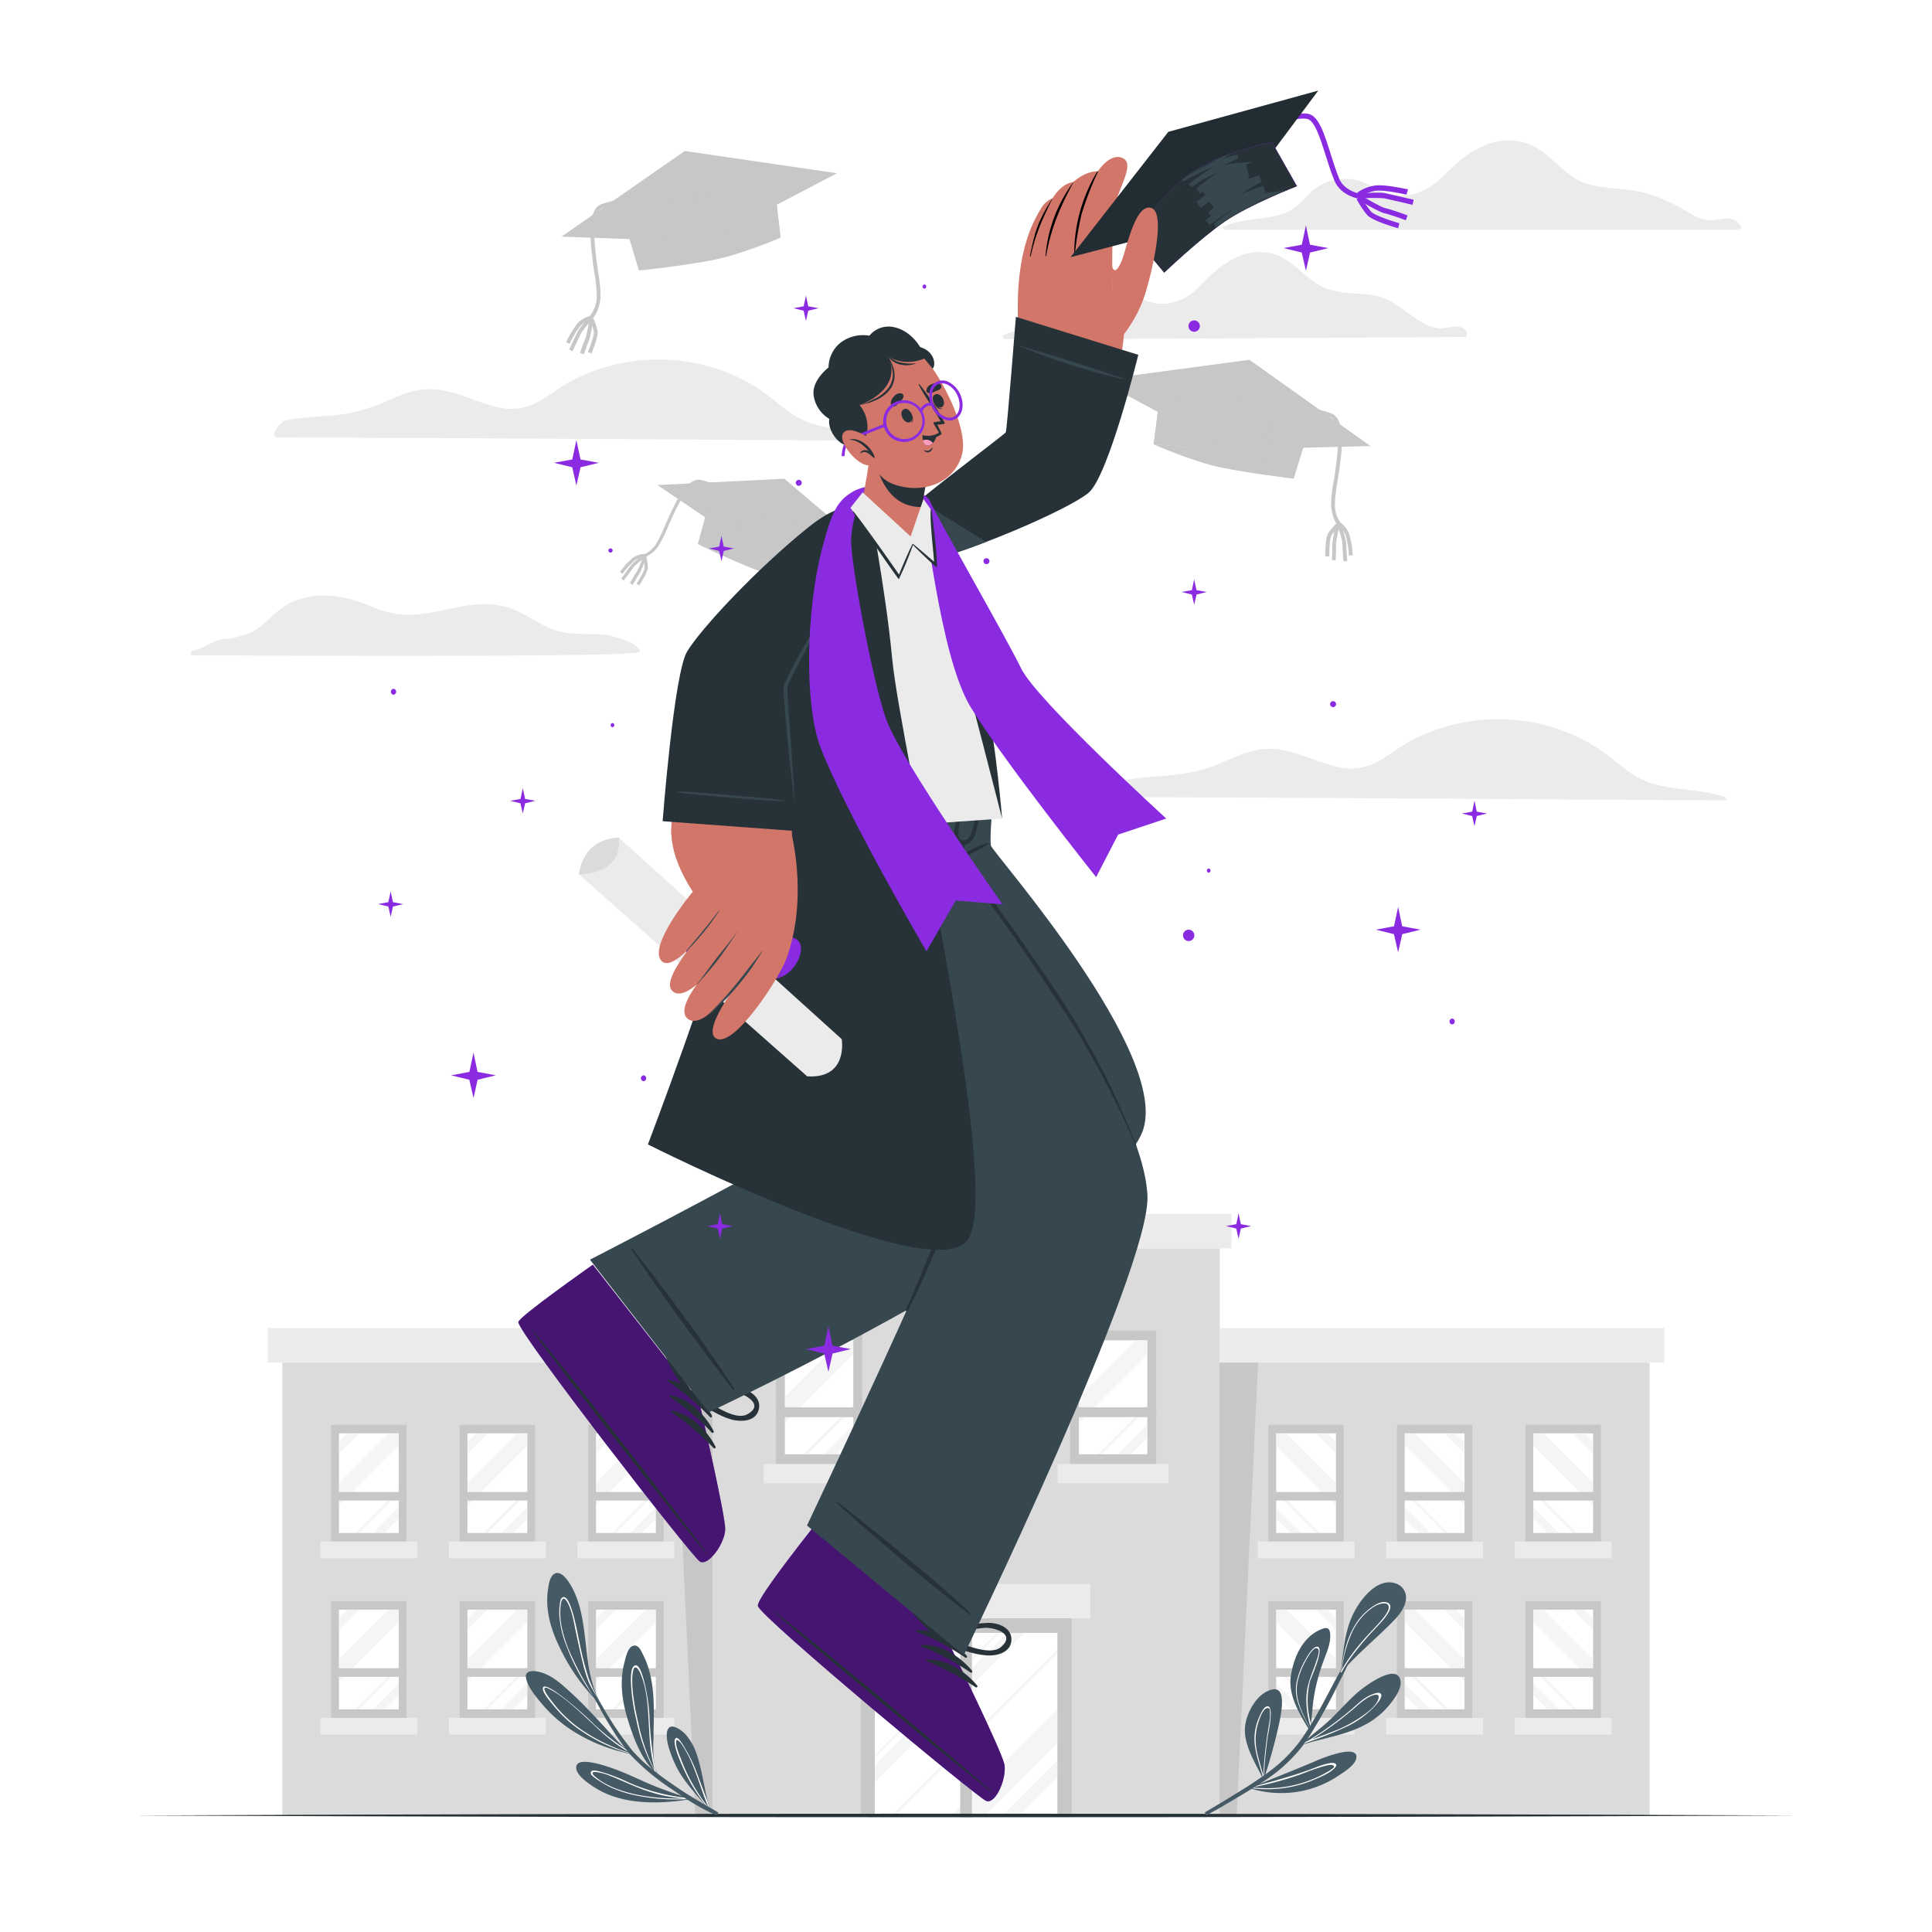<svg class="animated" id="freepik_stories-boy-on-graduation" xmlns="http://www.w3.org/2000/svg" viewBox="0 0 500 500" version="1.1" xmlns:xlink="http://www.w3.org/1999/xlink" xmlns:svgjs="http://svgjs.com/svgjs"><style>svg#freepik_stories-boy-on-graduation:not(.animated) .animable {opacity: 0;}svg#freepik_stories-boy-on-graduation.animated #freepik--background-complete--inject-7 {animation: 1s 1 forwards cubic-bezier(.36,-0.01,.5,1.38) lightSpeedLeft;animation-delay: 0s;}svg#freepik_stories-boy-on-graduation.animated #freepik--Floor--inject-7 {animation: 1s 1 forwards cubic-bezier(.36,-0.01,.5,1.38) slideUp;animation-delay: 0s;}svg#freepik_stories-boy-on-graduation.animated #freepik--Plants--inject-7 {animation: 1s 1 forwards cubic-bezier(.36,-0.01,.5,1.38) slideDown;animation-delay: 0s;}svg#freepik_stories-boy-on-graduation.animated #freepik--Character--inject-7 {animation: 1s 1 forwards cubic-bezier(.36,-0.01,.5,1.38) zoomIn;animation-delay: 0s;}svg#freepik_stories-boy-on-graduation.animated #freepik--Stars--inject-7 {animation: 1s 1 forwards cubic-bezier(.36,-0.01,.5,1.38) slideRight;animation-delay: 0s;}            @keyframes lightSpeedLeft {              from {                transform: translate3d(-50%, 0, 0) skewX(20deg);                opacity: 0;              }              60% {                transform: skewX(-10deg);                opacity: 1;              }              80% {                transform: skewX(2deg);              }              to {                opacity: 1;                transform: translate3d(0, 0, 0);              }            }                    @keyframes slideUp {                0% {                    opacity: 0;                    transform: translateY(30px);                }                100% {                    opacity: 1;                    transform: inherit;                }            }                    @keyframes slideDown {                0% {                    opacity: 0;                    transform: translateY(-30px);                }                100% {                    opacity: 1;                    transform: translateY(0);                }            }                    @keyframes zoomIn {                0% {                    opacity: 0;                    transform: scale(0.5);                }                100% {                    opacity: 1;                    transform: scale(1);                }            }                    @keyframes slideRight {                0% {                    opacity: 0;                    transform: translateX(30px);                }                100% {                    opacity: 1;                    transform: translateX(0);                }            }        </style><g id="freepik--background-complete--inject-7" class="animable" style="transform-origin: 249.997px 253.082px;"><path d="M49.79,169.6c-.55,0-.6-1.09,0-1.17,2.59-.33,5.18-2.65,7.77-3A22.89,22.89,0,0,0,65,163.66c3.85-1.93,6.25-5.8,10.24-7.66,7-3.26,14.2-1.86,21,1a23.88,23.88,0,0,0,12.86,1.89c4-.5,7.85-1.6,11.81-2.16a23.43,23.43,0,0,1,10.6.5c3.56,1.15,6.61,3.38,10,5,4.4,2.13,8.76,1.77,13.5,1.91,3.42.1,10.57,2.26,10.57,4.56C165.58,170.25,56.57,169.6,49.79,169.6Z" style="fill: rgb(235, 235, 235); transform-origin: 107.469px 161.927px;" id="elqyuh8a4ocs" class="animable"></path><path d="M446.69,207.14c-4.77,0-123.92-.83-157.58-.83-2.35,0,.62-4.08,1.92-4.36,4.14-.91,8.45-.95,12.66-1.39a41.56,41.56,0,0,0,12.06-3c3.31-1.4,6.61-3,10.2-3.57,6.93-1.09,13,2.67,19.52,4.32a14.7,14.7,0,0,0,11.82-1.61c3-1.8,5.74-4,8.88-5.56a48.71,48.71,0,0,1,38.94-1.78,44.75,44.75,0,0,1,8.52,4.36c3.17,2.08,5.91,4.74,9.1,6.8,7.06,4.57,15.78,3.08,23.48,5.7C446.63,206.34,447.11,207.14,446.69,207.14Z" style="fill: rgb(235, 235, 235); transform-origin: 367.542px 196.637px;" id="elvkxvte3tnj" class="animable"></path><path d="M229.41,114.06c-4.77,0-123.93-.83-157.58-.83-2.36,0,.62-4.08,1.92-4.36,4.14-.91,8.45-1,12.65-1.39a41.48,41.48,0,0,0,12.06-3c3.31-1.4,6.62-3,10.21-3.57,6.93-1.09,13,2.67,19.51,4.32A14.72,14.72,0,0,0,140,103.6c3-1.8,5.74-4,8.88-5.56a48.71,48.71,0,0,1,38.94-1.78,45,45,0,0,1,8.51,4.36c3.18,2.08,5.92,4.74,9.1,6.8,7.06,4.57,15.79,3.08,23.48,5.7C229.35,113.26,229.82,114.06,229.41,114.06Z" style="fill: rgb(235, 235, 235); transform-origin: 150.258px 103.547px;" id="elvixkb8wshw" class="animable"></path><path d="M379.26,87.23c-6.31,0-112.54.7-119.21.49-.48,0-.74-.72-.27-1,4.21-2.08,9-1.66,13.36-3.14,2.57-.86,4.15-2.55,5.94-4.48a12.36,12.36,0,0,1,5.53-3.61,11.7,11.7,0,0,1,6-.18c2.15.51,4,1.74,6.08,2.52,5.1,1.93,10.06.1,13.71-3.68,3-3.11,6-6,10-7.72a13.31,13.31,0,0,1,10.64-.15c3.9,1.76,6.57,5.31,10.23,7.45,4.34,2.54,9.53,1.94,14.32,2.7s8.47,4.8,12.68,7.13A8.9,8.9,0,0,0,372.91,85a26.36,26.36,0,0,0,2.79-.39c1.44-.18,2.82-.14,3.79,1.07C379.73,86,379.68,87.23,379.26,87.23Z" style="fill: rgb(235, 235, 235); transform-origin: 319.583px 76.502px;" id="el7qcfphcwjt4" class="animable"></path><path d="M229.27,365.17c-4.6,0-82.16.51-87,.35-.35,0-.54-.52-.19-.69,3.07-1.53,6.56-1.22,9.75-2.3a10.31,10.31,0,0,0,4.34-3.27,9,9,0,0,1,4-2.63,8.49,8.49,0,0,1,4.39-.14,39.91,39.91,0,0,1,4.44,1.84c3.73,1.41,7.35.07,10-2.68,2.19-2.27,4.35-4.42,7.33-5.64a9.72,9.72,0,0,1,7.77-.11c2.85,1.29,4.8,3.88,7.47,5.44,3.17,1.85,7,1.41,10.45,2s6.19,3.51,9.26,5.2a6.56,6.56,0,0,0,3.34,1,20,20,0,0,0,2-.29,2.79,2.79,0,0,1,2.77.78C229.61,364.26,229.58,365.17,229.27,365.17Z" style="fill: rgb(235, 235, 235); transform-origin: 185.713px 357.347px;" id="eljlm5ah3pd7" class="animable"></path><path d="M448.72,59.44H317c-.54,0-.73-.57-.2-.82,4.72-2.21,10-1.64,14.89-3.17,2.87-.9,4.66-2.73,6.69-4.83a13.64,13.64,0,0,1,6.21-3.88,13,13,0,0,1,6.68-.07c2.38.62,4.42,2,6.69,2.94,5.61,2.26,11.15.34,15.28-3.76,3.4-3.39,6.75-6.57,11.32-8.34a14.81,14.81,0,0,1,11.8.08c4.28,2,7.16,6,11.17,8.5,4.76,2.91,10.53,2.37,15.82,3.33s9.71,3.24,14.32,5.92A10.07,10.07,0,0,0,442.75,57c1,0,2.07-.27,3.1-.38,1.61-.16,3.13-.08,4.18,1.28C450.29,58.25,451.82,59.44,448.72,59.44Z" style="fill: rgb(235, 235, 235); transform-origin: 383.561px 47.882px;" id="el9f1qsnyuzcw" class="animable"></path><path d="M153.05,82.85c.08-.07,1.92-1.78,2.37-5.7a33.85,33.85,0,0,0-.61-6.62c-.87-6.19-2.19-15.55,1.26-16.76,8.81-3.1,22.72-2.13,22.85-2.12l.08-1c-.58,0-14.25-1-23.26,2.17-4.22,1.48-2.94,10.55-1.91,17.84a35.62,35.62,0,0,1,.61,6.36,8.53,8.53,0,0,1-2.06,5.09Z" style="fill: rgb(199, 199, 199); transform-origin: 165.69px 66.675px;" id="elrajyfpuo1l" class="animable"></path><path d="M147.41,89a23.25,23.25,0,0,1,2.85-4.72,6.17,6.17,0,0,1,2.56-1.49l-.24-1a7.22,7.22,0,0,0-3,1.76,24.08,24.08,0,0,0-3.05,5Z" style="fill: rgb(199, 199, 199); transform-origin: 149.675px 85.395px;" id="elwtmbaffhamo" class="animable"></path><path d="M153.07,91.49c.19-.45,1.81-4.38,1.58-5.8a15.82,15.82,0,0,0-1.08-3.28l-.9.4a16.43,16.43,0,0,1,1,3c.14.86-.86,3.68-1.51,5.26Z" style="fill: rgb(199, 199, 199); transform-origin: 153.416px 86.95px;" id="elfacc3vfyjg5" class="animable"></path><path d="M148.17,90.9l2.23-4.71a25,25,0,0,1,2.85-3.46l-.73-.69a26.13,26.13,0,0,0-3,3.72c-.49,1-2.22,4.68-2.24,4.71Z" style="fill: rgb(199, 199, 199); transform-origin: 150.265px 86.47px;" id="eler6vn4jhs3k" class="animable"></path><path d="M151.1,91.68s1-2.9,1.4-3.8a31.62,31.62,0,0,0,1-5.34l-1-.12a28.65,28.65,0,0,1-.94,5c-.47,1-1.41,3.81-1.45,3.93Z" style="fill: rgb(199, 199, 199); transform-origin: 151.805px 87.05px;" id="elwgvrys4tp1f" class="animable"></path><polygon points="182.69 62.6 216.61 44.83 177.22 39.08 145.31 61.24 182.69 62.6" style="fill: rgb(199, 199, 199); transform-origin: 180.96px 50.84px;" id="elu1m6i0srp6l" class="animable"></polygon><path d="M202,61.52l-1.28-11.16s-12.21-2.51-20.77-.52-18,8.65-18,8.65L165.36,70s10.9-5.07,17.85-6.54S202,61.52,202,61.52Z" style="fill: rgb(199, 199, 199); transform-origin: 181.975px 59.536px;" id="ell0d6j51tvr" class="animable"></path><path d="M202,61.52h0c-.72,0-12,.57-18.75,2S165.7,69.88,165.37,70h0l-3.43-11.55s9.45-6.66,18-8.65,20.77.52,20.77.52Z" style="fill: rgb(199, 199, 199); transform-origin: 181.97px 59.516px;" id="eltjj5b51qi4g" class="animable"></path><path d="M170.88,66.32l0,0,.4.8c1.24-.51,2.51-1,3.78-1.42q1.44-.41,2.91-.72a47,47,0,0,1,5.29-1.49c1.13-.24,2.39-.46,3.71-.65l-3.3.42c1.14-.24,2.28-.44,3.43-.61l-.12-1.17h-.06c-2.14.13-4.27.32-6.4.61l.63-.17,2.82-.43c1.29-.18,2.6-.35,3.9-.5h0l-.1-1.53h-.11l-1.71.12.08-1c-.67-.09-1.28-.13-1.92-.17H184V56.87h-.85c1.07-.16,2.15-.28,3.24-.34h0l-.08-1.81h-.11c-.92.05-1.83.12-2.74.19l-.08-1.06.83-.05h0l0-1.5h0a44.7,44.7,0,0,0-6.45.6,23.27,23.27,0,0,1,7-1.57h0l-.06-1.19h-.12c-.52,0-1,.08-1.57.14h-.08c-1.83.18-3.66.41-5.47.75a56,56,0,0,1,5.84-1.75l-.75.09a25.85,25.85,0,0,0-2.59.46c-.55.13-1.12.28-1.68.44a41,41,0,0,0-4.3,1.56c-.81.34-1.61.7-2.39,1.07a.11.11,0,0,1-.07,0l.29.62a33.7,33.7,0,0,1,3.53-1c-.43.22-.86.46-1.28.71a47.6,47.6,0,0,0-4.14,3.19l1.54-.49.61,1.16h0l.55,1.43.39-.11.24.48c-.84.29-1.66.61-2.47,1l.63,1.67a44,44,0,0,1,5.69-1.1c-1.8.61-3.56,1.29-5.32,2h0l.65,1.52h0c.25-.11.51-.2.77-.29-1.84,1.19-4,2.75-5.1,3.51L173.72,65a19.38,19.38,0,0,1,2.92-.87q-1.86.63-3.69,1.35h0a14.65,14.65,0,0,0-2,.84Z" style="fill: rgb(199, 199, 199); transform-origin: 177.985px 58.24px;" id="elitlt0zsnygm" class="animable"></path><path d="M202,61.52s-10.07,4.32-17.48,5.78S165.72,70,165.37,70c.33-.15,11-5.08,17.84-6.52s18-2,18.75-2Z" style="fill: rgb(199, 199, 199); transform-origin: 183.685px 65.74px;" id="elwylqfuy645c" class="animable"></path><path d="M346.77,136.74c-.08-.07-1.88-1.79-2.28-5.68a33.81,33.81,0,0,1,.68-6.54c.94-6.12,2.36-15.37-1.05-16.62-8.68-3.16-22.46-2.37-22.6-2.36l-.06-1c.57,0,14.12-.81,23,2.43,4.16,1.52,2.79,10.48,1.68,17.69a35.68,35.68,0,0,0-.68,6.29,8.46,8.46,0,0,0,2,5.06Z" style="fill: rgb(199, 199, 199); transform-origin: 334.46px 120.595px;" id="elewsj1ruhh5e" class="animable"></path><path d="M349.09,143.76a23.73,23.73,0,0,0-.89-5.38,6.22,6.22,0,0,0-1.8-2.32l.57-.79A6.94,6.94,0,0,1,349.1,138a23.93,23.93,0,0,1,1,5.72Z" style="fill: rgb(199, 199, 199); transform-origin: 348.25px 139.515px;" id="elqgur9etuid" class="animable"></path><path d="M343,144c0-.48-.05-4.69.68-5.91a16.07,16.07,0,0,1,2.19-2.63l.69.71a15,15,0,0,0-2,2.43c-.44.73-.56,3.69-.54,5.38Z" style="fill: rgb(199, 199, 199); transform-origin: 344.78px 139.73px;" id="eljpprok059d" class="animable"></path><path d="M347.67,145.28s-.24-4.05-.32-5.15A24.64,24.64,0,0,0,346,135.9l.92-.37a25.69,25.69,0,0,1,1.41,4.53c.08,1.11.32,5.12.33,5.16Z" style="fill: rgb(199, 199, 199); transform-origin: 347.33px 140.405px;" id="elr5lhki2ld3e" class="animable"></path><path d="M344.69,144.92s.19-3,.11-4a30.08,30.08,0,0,1,1-5.3l.95.25a29.91,29.91,0,0,0-1,5c.09,1.06-.1,4-.11,4.14Z" style="fill: rgb(199, 199, 199); transform-origin: 345.72px 140.315px;" id="elw7xffjss8dc" class="animable"></path><polygon points="317.66 116.33 284.29 98.34 323.35 93.11 354.69 115.44 317.66 116.33" style="fill: rgb(199, 199, 199); transform-origin: 319.49px 104.72px;" id="elvvqr8sdsu8s" class="animable"></polygon><path d="M298.56,115,300,104s12.12-2.34,20.58-.27,17.74,8.78,17.74,8.78l-3.53,11.4s-10.74-5.15-17.6-6.69S298.56,115,298.56,115Z" style="fill: rgb(199, 199, 199); transform-origin: 318.44px 113.393px;" id="el43959l6hvy" class="animable"></path><path d="M298.56,115h0c.72,0,11.91.7,18.55,2.19s17.26,6.51,17.59,6.67h0l3.53-11.4s-9.29-6.7-17.74-8.78S300,104,300,104Z" style="fill: rgb(199, 199, 199); transform-origin: 318.395px 113.346px;" id="elfdtjnekmmah" class="animable"></path><path d="M329.31,120.15l.05,0L329,121c-1.22-.52-2.47-1-3.73-1.46-.94-.27-1.9-.52-2.86-.74a46.92,46.92,0,0,0-5.22-1.54c-1.12-.26-2.37-.48-3.67-.69,1.09.14,2.17.29,3.26.46-1.12-.26-2.25-.46-3.38-.65l.13-1.15h0c2.13.16,4.23.38,6.33.69-.2-.07-.41-.12-.62-.18l-2.78-.46c-1.28-.19-2.58-.38-3.86-.54h0l.12-1.51h.11l1.69.15-.07-1c.66-.08,1.27-.11,1.91-.14h.05l0-1.55h.84c-1.07-.17-2.14-.29-3.21-.37h0l.1-1.79h.11c.91.06,1.81.14,2.71.23l.09-1.06-.82-.06h0l.05-1.48h0a45.4,45.4,0,0,1,6.38.67,23.1,23.1,0,0,0-6.9-1.64h0l.08-1.18H316c.52,0,1,.09,1.55.16h.08c1.81.19,3.62.45,5.41.8a54.89,54.89,0,0,0-5.76-1.8l.74.1a25.23,25.23,0,0,1,2.56.48c.54.14,1.1.29,1.65.46a42.66,42.66,0,0,1,4.24,1.59c.8.35,1.59.72,2.36,1.09l.06,0-.29.61a32.36,32.36,0,0,0-3.48-1c.43.22.84.46,1.25.72a47,47,0,0,1,4.07,3.21l-1.52-.5-.62,1.13h0l-.56,1.4-.39-.11-.24.47c.83.3,1.64.63,2.44,1l-.64,1.65a41.62,41.62,0,0,0-5.63-1.15c1.78.62,3.51,1.32,5.24,2.08h0s0,0,0,0l-.66,1.5h0c-.25-.1-.51-.21-.77-.3,1.81,1.2,3.88,2.78,5,3.54l-5.55-2.32a19.3,19.3,0,0,0-2.88-.9q1.83.65,3.63,1.38l0,0a15.57,15.57,0,0,1,2,.84Z" style="fill: rgb(199, 199, 199); transform-origin: 322.345px 112.155px;" id="elccfenwlb7tv" class="animable"></path><path d="M298.56,115s9.92,4.4,17.24,5.94,18.57,2.89,18.93,2.93c-.33-.16-10.84-5.17-17.59-6.67s-17.83-2.15-18.55-2.19Z" style="fill: rgb(199, 199, 199); transform-origin: 316.645px 119.435px;" id="elph9nibro0b" class="animable"></path><path d="M166,144.52a8,8,0,0,0,4.26-3,30,30,0,0,0,2.52-5c2.14-4.84,5.38-12.16,8.41-11.48,7.71,1.72,17.26,8.63,17.36,8.7l.49-.68c-.39-.28-9.79-7.08-17.67-8.84-3.7-.83-6.84,6.26-9.36,12a30.38,30.38,0,0,1-2.41,4.85,7.24,7.24,0,0,1-3.76,2.73Z" style="fill: rgb(199, 199, 199); transform-origin: 182.44px 134.337px;" id="els8z8zac5rub" class="animable"></path><path d="M161.12,148.5a20.25,20.25,0,0,1,3.13-3.46,5.11,5.11,0,0,1,2.36-.84l-.05-.84a6,6,0,0,0-2.78,1,20.22,20.22,0,0,0-3.34,3.67Z" style="fill: rgb(199, 199, 199); transform-origin: 163.525px 145.93px;" id="el1b0dlvk1yqf" class="animable"></path><path d="M165.43,151.51c.22-.34,2.19-3.35,2.23-4.56a14.73,14.73,0,0,0-.37-2.9l-.82.19a13.64,13.64,0,0,1,.35,2.68c0,.74-1.3,2.92-2.1,4.13Z" style="fill: rgb(199, 199, 199); transform-origin: 166.19px 147.78px;" id="elqf2opi5ijm" class="animable"></path><path d="M161.44,150.24s2.05-2.79,2.61-3.55a20.8,20.8,0,0,1,2.92-2.43l-.49-.68a20.66,20.66,0,0,0-3.1,2.61c-.57.76-2.59,3.53-2.61,3.56Z" style="fill: rgb(199, 199, 199); transform-origin: 163.87px 146.91px;" id="eld2qlvn5d0x" class="animable"></path><path d="M163.75,151.36s1.26-2.26,1.77-2.93a26.69,26.69,0,0,0,1.71-4.28l-.8-.26a24.47,24.47,0,0,1-1.58,4c-.55.72-1.78,2.94-1.83,3Z" style="fill: rgb(199, 199, 199); transform-origin: 165.125px 147.625px;" id="elt1wdniwvlu" class="animable"></path><polygon points="196.38 143.24 228.69 145.65 202.98 123.9 170.14 125.53 196.38 143.24" style="fill: rgb(199, 199, 199); transform-origin: 199.415px 134.775px;" id="el77o3hpmrv8w" class="animable"></polygon><path d="M210.73,151.1l4.08-8.58s-7.65-7.28-14.69-9.68S183.31,131,183.31,131l-2.71,9.83s10.1,1.24,15.75,3.3S210.73,151.1,210.73,151.1Z" style="fill: rgb(199, 199, 199); transform-origin: 197.705px 141.022px;" id="ely2lqz2oqi8l" class="animable"></path><path d="M210.73,151.1l0,0a127.93,127.93,0,0,0-14.36-7c-5.56-2-15.43-3.26-15.74-3.3h0l2.71-9.83s9.77-.55,16.81,1.85,14.69,9.68,14.69,9.68Z" style="fill: rgb(199, 199, 199); transform-origin: 197.735px 141.008px;" id="eluel0sy64x6n" class="animable"></path><path d="M186.23,140.62h0l-.07.76c1.11.19,2.24.41,3.35.67.81.24,1.61.5,2.41.78a42.4,42.4,0,0,1,4.47,1.3c.92.33,1.92.74,3,1.2-.85-.4-1.71-.8-2.57-1.18.93.34,1.84.71,2.74,1.09l.43-.89,0,0c-1.6-.86-3.21-1.68-4.87-2.42l.53.16,2.21.95c1,.45,2,.91,3,1.39h0l.6-1.14,0,0h0l0,0-1.28-.68.51-.69c-.44-.36-.86-.67-1.31-1l0,0,.7-1.12-.07,0-.53-.35c.84.36,1.67.77,2.48,1.2h0l.74-1.34h0l-.07,0c-.69-.38-1.37-.74-2.06-1.09l.42-.8.62.33,0,0,.65-1.09h0a38.62,38.62,0,0,0-4.9-2.45,19.41,19.41,0,0,1,5.71,2h0l.49-.89h0l-.09,0c-.38-.21-.78-.41-1.18-.6l-.06,0c-1.4-.69-2.82-1.35-4.27-1.92a47.46,47.46,0,0,1,5,1.37l-.57-.28c-.69-.31-1.38-.59-2.07-.83-.45-.15-.92-.3-1.4-.43a36.79,36.79,0,0,0-3.78-.81c-.74-.12-1.48-.21-2.2-.3h-.07l-.06.57a28.15,28.15,0,0,1,3,.86c-.41,0-.82-.06-1.24-.06a39,39,0,0,0-4.4.44l1.32.34-.07,1.1h0l-.25,1.27.33.09,0,.45c-.73-.16-1.47-.29-2.22-.4l-.29,1.49a34.2,34.2,0,0,1,4.57,1.76c-1.56-.37-3.13-.67-4.73-.92h0l-.22,1.38h0l.69.14c-1.86,0-4.08.21-5.24.24l5.07.89a15.26,15.26,0,0,1,2.48.68c-1.07-.26-2.16-.48-3.25-.68h0a12.07,12.07,0,0,0-1.83-.31Z" style="fill: rgb(199, 199, 199); transform-origin: 193.81px 138.425px;" id="el1w9mma5fmw8" class="animable"></path><path d="M210.73,151.1s-9.16-1.41-15.14-3.67-14.71-6.48-15-6.61c.31,0,10.18,1.27,15.74,3.3a127.93,127.93,0,0,1,14.36,7Z" style="fill: rgb(199, 199, 199); transform-origin: 195.66px 145.97px;" id="elxna7m2j6roi" class="animable"></path><rect x="184.37" y="323.07" width="131.31" height="146.77" style="fill: rgb(219, 219, 219); transform-origin: 250.025px 396.455px;" id="el2xycvaoqek" class="animable"></rect><rect x="181.35" y="314.16" width="137.37" height="8.91" style="fill: rgb(235, 235, 235); transform-origin: 250.035px 318.615px;" id="els06aq3x12y" class="animable"></rect><rect x="217.89" y="409.91" width="64.27" height="8.91" style="fill: rgb(235, 235, 235); transform-origin: 250.025px 414.365px;" id="el3996y6at6ni" class="animable"></rect><rect x="200.83" y="344.33" width="22.3" height="34.56" style="fill: rgb(199, 199, 199); transform-origin: 211.98px 361.61px;" id="el15sy9wxhl6i" class="animable"></rect><rect x="203.13" y="346.86" width="17.7" height="29.5" style="fill: rgb(255, 255, 255); transform-origin: 211.98px 361.61px;" id="elrq3uj52qhzg" class="animable"></rect><rect x="197.64" y="378.9" width="28.68" height="4.97" style="fill: rgb(235, 235, 235); transform-origin: 211.98px 381.385px;" id="el8b5x387bxyf" class="animable"></rect><g id="elzk2pboezh8"><g style="opacity: 0.5; transform-origin: 211.985px 361.62px;" class="animable" id="el24wf3nqnaso"><polygon points="220.84 346.87 220.84 350.51 203.13 368.22 203.13 361.49 217.75 346.87 220.84 346.87" style="fill: rgb(235, 235, 235); transform-origin: 211.985px 357.545px;" id="el9iomewzxffw" class="animable"></polygon><polygon points="220.84 368.74 220.84 372.1 216.57 376.37 213.2 376.37 220.84 368.74" style="fill: rgb(235, 235, 235); transform-origin: 217.02px 372.555px;" id="el7wob0ugemc5" class="animable"></polygon><polygon points="209.09 346.87 203.13 352.83 203.13 349.46 205.71 346.87 209.09 346.87" style="fill: rgb(235, 235, 235); transform-origin: 206.11px 349.85px;" id="eloz8q7f6hsw" class="animable"></polygon><polygon points="220.84 363.45 220.84 364.54 209 376.37 207.92 376.37 220.84 363.45" style="fill: rgb(235, 235, 235); transform-origin: 214.38px 369.91px;" id="elzx605gczh7b" class="animable"></polygon></g></g><rect x="200.83" y="364.22" width="22.3" height="2.53" style="fill: rgb(199, 199, 199); transform-origin: 211.98px 365.485px;" id="eld810mxt0tx6" class="animable"></rect><rect x="238.88" y="344.33" width="22.3" height="34.56" style="fill: rgb(199, 199, 199); transform-origin: 250.03px 361.61px;" id="eltkesdatxg09" class="animable"></rect><rect x="241.18" y="346.86" width="17.7" height="29.5" style="fill: rgb(255, 255, 255); transform-origin: 250.03px 361.61px;" id="elx9kqlu4msb" class="animable"></rect><rect x="235.69" y="378.9" width="28.68" height="4.97" style="fill: rgb(235, 235, 235); transform-origin: 250.03px 381.385px;" id="el4jp0i1o8uco" class="animable"></rect><g id="elay3xkxkqhmr"><g style="opacity: 0.5; transform-origin: 250.03px 361.62px;" class="animable" id="el1mfo2yuicig"><polygon points="258.88 346.87 258.88 350.51 241.18 368.22 241.18 361.49 255.8 346.87 258.88 346.87" style="fill: rgb(235, 235, 235); transform-origin: 250.03px 357.545px;" id="elzwr0pdzo4ul" class="animable"></polygon><polygon points="258.88 368.74 258.88 372.1 254.62 376.37 251.25 376.37 258.88 368.74" style="fill: rgb(235, 235, 235); transform-origin: 255.065px 372.555px;" id="el1pn6q29mow4" class="animable"></polygon><polygon points="247.14 346.87 241.18 352.83 241.18 349.46 243.76 346.87 247.14 346.87" style="fill: rgb(235, 235, 235); transform-origin: 244.16px 349.85px;" id="eluhaederjs5i" class="animable"></polygon><polygon points="258.88 363.45 258.88 364.54 247.05 376.37 245.97 376.37 258.88 363.45" style="fill: rgb(235, 235, 235); transform-origin: 252.425px 369.91px;" id="els08ylnjaof" class="animable"></polygon></g></g><rect x="238.88" y="364.22" width="22.3" height="2.53" style="fill: rgb(199, 199, 199); transform-origin: 250.03px 365.485px;" id="elmv3kw8kr6x" class="animable"></rect><rect x="276.93" y="344.33" width="22.3" height="34.56" style="fill: rgb(199, 199, 199); transform-origin: 288.08px 361.61px;" id="el0bxbpog1mwm" class="animable"></rect><rect x="279.23" y="346.86" width="17.7" height="29.5" style="fill: rgb(255, 255, 255); transform-origin: 288.08px 361.61px;" id="el3c15zxk0f5x" class="animable"></rect><rect x="273.74" y="378.9" width="28.68" height="4.97" style="fill: rgb(235, 235, 235); transform-origin: 288.08px 381.385px;" id="elouyqxaxd1r" class="animable"></rect><g id="elurpkgwqz64"><g style="opacity: 0.5; transform-origin: 288.085px 361.62px;" class="animable" id="elek9g7g4vqnp"><polygon points="296.94 346.87 296.94 350.51 279.23 368.22 279.23 361.49 293.85 346.87 296.94 346.87" style="fill: rgb(235, 235, 235); transform-origin: 288.085px 357.545px;" id="eld0phd6lkrmd" class="animable"></polygon><polygon points="296.94 368.74 296.94 372.1 292.67 376.37 289.3 376.37 296.94 368.74" style="fill: rgb(235, 235, 235); transform-origin: 293.12px 372.555px;" id="el8i3gdhiax95" class="animable"></polygon><polygon points="285.19 346.87 279.23 352.83 279.23 349.46 281.81 346.87 285.19 346.87" style="fill: rgb(235, 235, 235); transform-origin: 282.21px 349.85px;" id="el4mawxulqfze" class="animable"></polygon><polygon points="296.94 363.45 296.94 364.54 285.11 376.37 284.02 376.37 296.94 363.45" style="fill: rgb(235, 235, 235); transform-origin: 290.48px 369.91px;" id="elk24no5rdty" class="animable"></polygon></g></g><rect x="276.93" y="364.22" width="22.3" height="2.53" style="fill: rgb(199, 199, 199); transform-origin: 288.08px 365.485px;" id="elgwf6pqjz9z" class="animable"></rect><rect x="222.73" y="418.82" width="54.61" height="51.02" style="fill: rgb(199, 199, 199); transform-origin: 250.035px 444.33px;" id="elgz79x7mnsai" class="animable"></rect><rect x="226.4" y="422.59" width="47.25" height="47.25" style="fill: rgb(255, 255, 255); transform-origin: 250.025px 446.215px;" id="elacy4t0qo9an" class="animable"></rect><g id="el4rko0aaxdk8"><g style="opacity: 0.5; transform-origin: 250.03px 446.215px;" class="animable" id="elgex4s8kqz9"><polygon points="273.65 442.31 273.65 451.09 254.9 469.84 246.13 469.84 273.65 442.31" style="fill: rgb(235, 235, 235); transform-origin: 259.89px 456.075px;" id="elag1iapts00v" class="animable"></polygon><polygon points="238.74 422.59 226.41 434.93 226.41 426.15 229.96 422.59 238.74 422.59" style="fill: rgb(235, 235, 235); transform-origin: 232.575px 428.76px;" id="elzgmx0ilnjsm" class="animable"></polygon><polygon points="265.11 422.59 226.41 461.29 226.41 456.91 260.72 422.59 265.11 422.59" style="fill: rgb(235, 235, 235); transform-origin: 245.76px 441.94px;" id="elt29g1nbctr" class="animable"></polygon><polygon points="273.65 455.64 273.65 460.04 263.84 469.84 259.45 469.84 273.65 455.64" style="fill: rgb(235, 235, 235); transform-origin: 266.55px 462.74px;" id="el3hhth0hnegw" class="animable"></polygon><polygon points="273.65 426.98 273.65 427.78 231.6 469.84 230.78 469.84 273.65 426.98" style="fill: rgb(235, 235, 235); transform-origin: 252.215px 448.41px;" id="el3h6icb6ofz" class="animable"></polygon><polygon points="243.85 422.59 226.41 440.04 226.41 439.23 243.04 422.59 243.85 422.59" style="fill: rgb(235, 235, 235); transform-origin: 235.13px 431.315px;" id="elh6tn8wnk3d" class="animable"></polygon><polygon points="258.74 422.59 226.41 454.92 226.41 454.1 257.91 422.59 258.74 422.59" style="fill: rgb(235, 235, 235); transform-origin: 242.575px 438.755px;" id="elsy1qbtevta" class="animable"></polygon></g></g><rect x="248.51" y="422.59" width="3.04" height="47.25" style="fill: rgb(199, 199, 199); transform-origin: 250.03px 446.215px;" id="els2t90ra9azo" class="animable"></rect><rect x="73.07" y="352.63" width="111.3" height="117.21" style="fill: rgb(219, 219, 219); transform-origin: 128.72px 411.235px;" id="el8t763lyohwa" class="animable"></rect><polygon points="174.41 352.63 184.37 352.63 184.37 469.84 179.96 469.84 174.41 352.63" style="fill: rgb(199, 199, 199); transform-origin: 179.39px 411.235px;" id="elo04wsqdll7" class="animable"></polygon><rect x="85.71" y="368.74" width="19.5" height="30.22" style="fill: rgb(199, 199, 199); transform-origin: 95.46px 383.85px;" id="elrv9qz1uzvy" class="animable"></rect><rect x="87.72" y="370.95" width="15.48" height="25.79" style="fill: rgb(255, 255, 255); transform-origin: 95.46px 383.845px;" id="elfuh5i4rwcz" class="animable"></rect><rect x="82.92" y="398.96" width="25.08" height="4.34" style="fill: rgb(235, 235, 235); transform-origin: 95.46px 401.13px;" id="elpz3wootslt" class="animable"></rect><g id="elhvbcp14qp7i"><g style="opacity: 0.5; transform-origin: 95.455px 383.85px;" class="animable" id="elh12x8oje7zr"><polygon points="103.2 370.95 103.2 374.14 87.71 389.62 87.71 383.73 100.5 370.95 103.2 370.95" style="fill: rgb(235, 235, 235); transform-origin: 95.455px 380.285px;" id="elkohcwacxq8" class="animable"></polygon><polygon points="103.2 390.07 103.2 393.02 99.47 396.75 96.53 396.75 103.2 390.07" style="fill: rgb(235, 235, 235); transform-origin: 99.865px 393.41px;" id="elem6m1ou4px" class="animable"></polygon><polygon points="92.93 370.95 87.71 376.16 87.71 373.22 89.97 370.95 92.93 370.95" style="fill: rgb(235, 235, 235); transform-origin: 90.32px 373.555px;" id="elgw6r456tx98" class="animable"></polygon><polygon points="103.2 385.45 103.2 386.4 92.85 396.75 91.91 396.75 103.2 385.45" style="fill: rgb(235, 235, 235); transform-origin: 97.555px 391.1px;" id="elk21ejdshiw" class="animable"></polygon></g></g><rect x="85.71" y="386.12" width="19.5" height="2.21" style="fill: rgb(199, 199, 199); transform-origin: 95.46px 387.225px;" id="elfi4pr6jwmfu" class="animable"></rect><rect x="118.97" y="368.74" width="19.5" height="30.22" style="fill: rgb(199, 199, 199); transform-origin: 128.72px 383.85px;" id="elo2f64qrd2ic" class="animable"></rect><rect x="120.98" y="370.95" width="15.48" height="25.79" style="fill: rgb(255, 255, 255); transform-origin: 128.72px 383.845px;" id="elwkojdafc22t" class="animable"></rect><rect x="116.18" y="398.96" width="25.08" height="4.34" style="fill: rgb(235, 235, 235); transform-origin: 128.72px 401.13px;" id="elgvpgqsfjpu7" class="animable"></rect><g id="elrv955kk99n"><g style="opacity: 0.5; transform-origin: 128.725px 383.85px;" class="animable" id="el2sglo5aogzx"><polygon points="136.47 370.95 136.47 374.14 120.98 389.62 120.98 383.73 133.76 370.95 136.47 370.95" style="fill: rgb(235, 235, 235); transform-origin: 128.725px 380.285px;" id="elphnl66ebvdo" class="animable"></polygon><polygon points="136.47 390.07 136.47 393.02 132.74 396.75 129.79 396.75 136.47 390.07" style="fill: rgb(235, 235, 235); transform-origin: 133.13px 393.41px;" id="el7ydoo3hodm" class="animable"></polygon><polygon points="126.19 370.95 120.98 376.16 120.98 373.22 123.24 370.95 126.19 370.95" style="fill: rgb(235, 235, 235); transform-origin: 123.585px 373.555px;" id="el37xaz045h1w" class="animable"></polygon><polygon points="136.47 385.45 136.47 386.4 126.12 396.75 125.17 396.75 136.47 385.45" style="fill: rgb(235, 235, 235); transform-origin: 130.82px 391.1px;" id="elkgf7zz7u6h" class="animable"></polygon></g></g><rect x="118.97" y="386.12" width="19.5" height="2.21" style="fill: rgb(199, 199, 199); transform-origin: 128.72px 387.225px;" id="el69m54diqd1" class="animable"></rect><rect x="152.24" y="368.74" width="19.5" height="30.22" style="fill: rgb(199, 199, 199); transform-origin: 161.99px 383.85px;" id="elbs2q2i2dvm" class="animable"></rect><rect x="154.25" y="370.95" width="15.48" height="25.79" style="fill: rgb(255, 255, 255); transform-origin: 161.99px 383.845px;" id="elc0pycq2qld9" class="animable"></rect><rect x="149.45" y="398.96" width="25.08" height="4.34" style="fill: rgb(235, 235, 235); transform-origin: 161.99px 401.13px;" id="elja4hj7xz8r" class="animable"></rect><g id="eljaaibzc8ra"><g style="opacity: 0.5; transform-origin: 161.99px 383.85px;" class="animable" id="el3yo9n68o3xj"><polygon points="169.73 370.95 169.73 374.14 154.25 389.62 154.25 383.73 167.03 370.95 169.73 370.95" style="fill: rgb(235, 235, 235); transform-origin: 161.99px 380.285px;" id="eli206fikl43l" class="animable"></polygon><polygon points="169.73 390.07 169.73 393.02 166 396.75 163.06 396.75 169.73 390.07" style="fill: rgb(235, 235, 235); transform-origin: 166.395px 393.41px;" id="elavi7xfpwasd" class="animable"></polygon><polygon points="159.46 370.95 154.25 376.16 154.25 373.22 156.51 370.95 159.46 370.95" style="fill: rgb(235, 235, 235); transform-origin: 156.855px 373.555px;" id="elvu752fp7w5" class="animable"></polygon><polygon points="169.73 385.45 169.73 386.4 159.39 396.75 158.44 396.75 169.73 385.45" style="fill: rgb(235, 235, 235); transform-origin: 164.085px 391.1px;" id="elzxpkbdconu" class="animable"></polygon></g></g><rect x="152.24" y="386.12" width="19.5" height="2.21" style="fill: rgb(199, 199, 199); transform-origin: 161.99px 387.225px;" id="el9364i8r6lsa" class="animable"></rect><rect x="85.71" y="414.37" width="19.5" height="30.22" style="fill: rgb(199, 199, 199); transform-origin: 95.46px 429.48px;" id="eljsnky5hqru" class="animable"></rect><rect x="87.72" y="416.58" width="15.48" height="25.79" style="fill: rgb(255, 255, 255); transform-origin: 95.46px 429.475px;" id="el1v7yt5zjgl8" class="animable"></rect><rect x="82.92" y="444.59" width="25.08" height="4.34" style="fill: rgb(235, 235, 235); transform-origin: 95.46px 446.76px;" id="elepp89e3296" class="animable"></rect><g id="elg020nimw19t"><g style="opacity: 0.5; transform-origin: 95.455px 429.48px;" class="animable" id="el4tu14tq0tb"><polygon points="103.2 416.58 103.2 419.77 87.71 435.25 87.71 429.37 100.5 416.58 103.2 416.58" style="fill: rgb(235, 235, 235); transform-origin: 95.455px 425.915px;" id="elxpn17d6jjdr" class="animable"></polygon><polygon points="103.2 435.7 103.2 438.65 99.47 442.38 96.53 442.38 103.2 435.7" style="fill: rgb(235, 235, 235); transform-origin: 99.865px 439.04px;" id="elhqdy4h6znv6" class="animable"></polygon><polygon points="92.93 416.58 87.71 421.79 87.71 418.85 89.97 416.58 92.93 416.58" style="fill: rgb(235, 235, 235); transform-origin: 90.32px 419.185px;" id="elucw0ynnss4c" class="animable"></polygon><polygon points="103.2 431.09 103.2 432.03 92.85 442.38 91.91 442.38 103.2 431.09" style="fill: rgb(235, 235, 235); transform-origin: 97.555px 436.735px;" id="elalfsjbpd0rr" class="animable"></polygon></g></g><rect x="85.71" y="431.75" width="19.5" height="2.21" style="fill: rgb(199, 199, 199); transform-origin: 95.46px 432.855px;" id="el5r818te4knp" class="animable"></rect><rect x="118.97" y="414.37" width="19.5" height="30.22" style="fill: rgb(199, 199, 199); transform-origin: 128.72px 429.48px;" id="el4lhbqoehypo" class="animable"></rect><rect x="120.98" y="416.58" width="15.48" height="25.79" style="fill: rgb(255, 255, 255); transform-origin: 128.72px 429.475px;" id="elttt63f94kg" class="animable"></rect><rect x="116.18" y="444.59" width="25.08" height="4.34" style="fill: rgb(235, 235, 235); transform-origin: 128.72px 446.76px;" id="el7ujl5vdev1s" class="animable"></rect><g id="elwwix9gid2e"><g style="opacity: 0.5; transform-origin: 128.725px 429.48px;" class="animable" id="eld1c7q1zrs7u"><polygon points="136.47 416.58 136.47 419.77 120.98 435.25 120.98 429.37 133.76 416.58 136.47 416.58" style="fill: rgb(235, 235, 235); transform-origin: 128.725px 425.915px;" id="elobl1yg46vji" class="animable"></polygon><polygon points="136.47 435.7 136.47 438.65 132.74 442.38 129.79 442.38 136.47 435.7" style="fill: rgb(235, 235, 235); transform-origin: 133.13px 439.04px;" id="ele0podtmc76m" class="animable"></polygon><polygon points="126.19 416.58 120.98 421.79 120.98 418.85 123.24 416.58 126.19 416.58" style="fill: rgb(235, 235, 235); transform-origin: 123.585px 419.185px;" id="elnocpe06ciz" class="animable"></polygon><polygon points="136.47 431.09 136.47 432.03 126.12 442.38 125.17 442.38 136.47 431.09" style="fill: rgb(235, 235, 235); transform-origin: 130.82px 436.735px;" id="elhhjx6gq22fd" class="animable"></polygon></g></g><rect x="118.97" y="431.75" width="19.5" height="2.21" style="fill: rgb(199, 199, 199); transform-origin: 128.72px 432.855px;" id="elawfpjzprzr" class="animable"></rect><rect x="152.24" y="414.37" width="19.5" height="30.22" style="fill: rgb(199, 199, 199); transform-origin: 161.99px 429.48px;" id="eltwdvynq9opg" class="animable"></rect><rect x="154.25" y="416.58" width="15.48" height="25.79" style="fill: rgb(255, 255, 255); transform-origin: 161.99px 429.475px;" id="ele3iu24gg2od" class="animable"></rect><rect x="149.45" y="444.59" width="25.08" height="4.34" style="fill: rgb(235, 235, 235); transform-origin: 161.99px 446.76px;" id="el60b8b5pqxhq" class="animable"></rect><g id="elv0cp4a38h1"><g style="opacity: 0.5; transform-origin: 161.99px 429.48px;" class="animable" id="ell0xu0vkdas"><polygon points="169.73 416.58 169.73 419.77 154.25 435.25 154.25 429.37 167.03 416.58 169.73 416.58" style="fill: rgb(235, 235, 235); transform-origin: 161.99px 425.915px;" id="el7df7bs02pu4" class="animable"></polygon><polygon points="169.73 435.7 169.73 438.65 166 442.38 163.06 442.38 169.73 435.7" style="fill: rgb(235, 235, 235); transform-origin: 166.395px 439.04px;" id="ela2zsc35m1w9" class="animable"></polygon><polygon points="159.46 416.58 154.25 421.79 154.25 418.85 156.51 416.58 159.46 416.58" style="fill: rgb(235, 235, 235); transform-origin: 156.855px 419.185px;" id="elgkzk8lmvsp9" class="animable"></polygon><polygon points="169.73 431.09 169.73 432.03 159.39 442.38 158.44 442.38 169.73 431.09" style="fill: rgb(235, 235, 235); transform-origin: 164.085px 436.735px;" id="ellrwtlilz5n9" class="animable"></polygon></g></g><rect x="152.24" y="431.75" width="19.5" height="2.21" style="fill: rgb(199, 199, 199); transform-origin: 161.99px 432.855px;" id="elxt1c02onzii" class="animable"></rect><rect x="69.28" y="343.72" width="115.09" height="8.91" style="fill: rgb(235, 235, 235); transform-origin: 126.825px 348.175px;" id="el6yamc285m2b" class="animable"></rect><g id="elf4evbf8mpb9"><rect x="315.63" y="352.63" width="111.3" height="117.21" style="fill: rgb(219, 219, 219); transform-origin: 371.28px 411.235px; transform: rotate(180deg);" class="animable" id="elrecpl844n9g"></rect></g><polygon points="325.59 352.63 315.63 352.63 315.63 469.84 320.04 469.84 325.59 352.63" style="fill: rgb(199, 199, 199); transform-origin: 320.61px 411.235px;" id="el9m31azlsred" class="animable"></polygon><g id="els7e9tbml1gf"><rect x="394.8" y="368.74" width="19.5" height="30.22" style="fill: rgb(199, 199, 199); transform-origin: 404.55px 383.85px; transform: rotate(180deg);" class="animable" id="elgfipo33b5k"></rect></g><g id="el0aos4v2ersic"><rect x="396.81" y="370.95" width="15.48" height="25.79" style="fill: rgb(255, 255, 255); transform-origin: 404.55px 383.845px; transform: rotate(180deg);" class="animable" id="elzs80ad5s4q7"></rect></g><g id="eloxqkjnm314l"><rect x="392.01" y="398.96" width="25.08" height="4.34" style="fill: rgb(235, 235, 235); transform-origin: 404.55px 401.13px; transform: rotate(180deg);" class="animable" id="elvjw5nfpbrkb"></rect></g><g id="eli23o41or9za"><g style="opacity: 0.5; transform-origin: 404.545px 383.85px;" class="animable" id="el24x08tefczth"><polygon points="396.8 370.95 396.8 374.14 412.29 389.62 412.29 383.73 399.5 370.95 396.8 370.95" style="fill: rgb(235, 235, 235); transform-origin: 404.545px 380.285px;" id="elvkby673qtl" class="animable"></polygon><polygon points="396.8 390.07 396.8 393.02 400.53 396.75 403.48 396.75 396.8 390.07" style="fill: rgb(235, 235, 235); transform-origin: 400.14px 393.41px;" id="elj137smndxmo" class="animable"></polygon><polygon points="407.07 370.95 412.29 376.16 412.29 373.22 410.03 370.95 407.07 370.95" style="fill: rgb(235, 235, 235); transform-origin: 409.68px 373.555px;" id="ely5g38g59hzm" class="animable"></polygon><polygon points="396.8 385.45 396.8 386.4 407.15 396.75 408.09 396.75 396.8 385.45" style="fill: rgb(235, 235, 235); transform-origin: 402.445px 391.1px;" id="ele3gcdgdgzz" class="animable"></polygon></g></g><g id="elp0j8d7k0bic"><rect x="394.8" y="386.12" width="19.5" height="2.21" style="fill: rgb(199, 199, 199); transform-origin: 404.55px 387.225px; transform: rotate(180deg);" class="animable" id="elcucek9napda"></rect></g><g id="el9xnq45ssrww"><rect x="361.53" y="368.74" width="19.5" height="30.22" style="fill: rgb(199, 199, 199); transform-origin: 371.28px 383.85px; transform: rotate(180deg);" class="animable" id="elbiq9mjvhmpu"></rect></g><g id="el7ci1dqcd1xy"><rect x="363.54" y="370.95" width="15.48" height="25.79" style="fill: rgb(255, 255, 255); transform-origin: 371.28px 383.845px; transform: rotate(180deg);" class="animable" id="elj3ulyl42k7g"></rect></g><g id="elwi1be4o6rz"><rect x="358.74" y="398.96" width="25.08" height="4.34" style="fill: rgb(235, 235, 235); transform-origin: 371.28px 401.13px; transform: rotate(180deg);" class="animable" id="elj74mwzvyubp"></rect></g><g id="elq3ufhccuz9f"><g style="opacity: 0.5; transform-origin: 371.28px 383.85px;" class="animable" id="el6lcskps590a"><polygon points="363.54 370.95 363.54 374.14 379.02 389.62 379.02 383.73 366.24 370.95 363.54 370.95" style="fill: rgb(235, 235, 235); transform-origin: 371.28px 380.285px;" id="el2p8bl3mrfhr" class="animable"></polygon><polygon points="363.54 390.07 363.54 393.02 367.26 396.75 370.21 396.75 363.54 390.07" style="fill: rgb(235, 235, 235); transform-origin: 366.875px 393.41px;" id="eltsvuregva6m" class="animable"></polygon><polygon points="373.81 370.95 379.02 376.16 379.02 373.22 376.76 370.95 373.81 370.95" style="fill: rgb(235, 235, 235); transform-origin: 376.415px 373.555px;" id="elkzp0vyqhtl" class="animable"></polygon><polygon points="363.54 385.45 363.54 386.4 373.88 396.75 374.82 396.75 363.54 385.45" style="fill: rgb(235, 235, 235); transform-origin: 369.18px 391.1px;" id="eluuornb4d8i" class="animable"></polygon></g></g><g id="el0gzpp4zr7n1"><rect x="361.53" y="386.12" width="19.5" height="2.21" style="fill: rgb(199, 199, 199); transform-origin: 371.28px 387.225px; transform: rotate(180deg);" class="animable" id="elwp3xh4a6o9a"></rect></g><g id="elrutk2pxakb"><rect x="328.26" y="368.74" width="19.5" height="30.22" style="fill: rgb(199, 199, 199); transform-origin: 338.01px 383.85px; transform: rotate(180deg);" class="animable" id="el8sgfkfwt7xx"></rect></g><g id="elucc2wuhmcld"><rect x="330.27" y="370.95" width="15.48" height="25.79" style="fill: rgb(255, 255, 255); transform-origin: 338.01px 383.845px; transform: rotate(180deg);" class="animable" id="elmzmvvc0u2bi"></rect></g><g id="elyj6fyuzotrm"><rect x="325.47" y="398.96" width="25.08" height="4.34" style="fill: rgb(235, 235, 235); transform-origin: 338.01px 401.13px; transform: rotate(180deg);" class="animable" id="el283uepiih77"></rect></g><g id="elolighlt5it"><g style="opacity: 0.5; transform-origin: 338.01px 383.85px;" class="animable" id="el8mc14z92773"><polygon points="330.27 370.95 330.27 374.14 345.75 389.62 345.75 383.73 332.97 370.95 330.27 370.95" style="fill: rgb(235, 235, 235); transform-origin: 338.01px 380.285px;" id="el7b53x920i8o" class="animable"></polygon><polygon points="330.27 390.07 330.27 393.02 334 396.75 336.94 396.75 330.27 390.07" style="fill: rgb(235, 235, 235); transform-origin: 333.605px 393.41px;" id="el3hpeg9pz9p3" class="animable"></polygon><polygon points="340.54 370.95 345.75 376.16 345.75 373.22 343.49 370.95 340.54 370.95" style="fill: rgb(235, 235, 235); transform-origin: 343.145px 373.555px;" id="el4sxpsk6dsyw" class="animable"></polygon><polygon points="330.27 385.45 330.27 386.4 340.61 396.75 341.56 396.75 330.27 385.45" style="fill: rgb(235, 235, 235); transform-origin: 335.915px 391.1px;" id="elcivij9z8v34" class="animable"></polygon></g></g><g id="elm0eag7bhyxf"><rect x="328.26" y="386.12" width="19.5" height="2.21" style="fill: rgb(199, 199, 199); transform-origin: 338.01px 387.225px; transform: rotate(180deg);" class="animable" id="elfzxnpo7czs5"></rect></g><g id="elvngnevnlqb9"><rect x="394.8" y="414.37" width="19.5" height="30.22" style="fill: rgb(199, 199, 199); transform-origin: 404.55px 429.48px; transform: rotate(180deg);" class="animable" id="elynrc8bzec3f"></rect></g><g id="el5dw93f0n3bw"><rect x="396.81" y="416.58" width="15.48" height="25.79" style="fill: rgb(255, 255, 255); transform-origin: 404.55px 429.475px; transform: rotate(180deg);" class="animable" id="elghff7xxcv6"></rect></g><g id="elq2flu01p7ca"><rect x="392.01" y="444.59" width="25.08" height="4.34" style="fill: rgb(235, 235, 235); transform-origin: 404.55px 446.76px; transform: rotate(180deg);" class="animable" id="elsgwjzlnbbd"></rect></g><g id="el1foso69htcf"><g style="opacity: 0.5; transform-origin: 404.545px 429.48px;" class="animable" id="elsf2axlno0dc"><polygon points="396.8 416.58 396.8 419.77 412.29 435.25 412.29 429.37 399.5 416.58 396.8 416.58" style="fill: rgb(235, 235, 235); transform-origin: 404.545px 425.915px;" id="elnpxh8h1rw5" class="animable"></polygon><polygon points="396.8 435.7 396.8 438.65 400.53 442.38 403.48 442.38 396.8 435.7" style="fill: rgb(235, 235, 235); transform-origin: 400.14px 439.04px;" id="elj2hmaftzl2t" class="animable"></polygon><polygon points="407.07 416.58 412.29 421.79 412.29 418.85 410.03 416.58 407.07 416.58" style="fill: rgb(235, 235, 235); transform-origin: 409.68px 419.185px;" id="el9qi684gxykj" class="animable"></polygon><polygon points="396.8 431.09 396.8 432.03 407.15 442.38 408.09 442.38 396.8 431.09" style="fill: rgb(235, 235, 235); transform-origin: 402.445px 436.735px;" id="elm0diwtg0jfj" class="animable"></polygon></g></g><g id="elmtfe78ex82"><rect x="394.8" y="431.75" width="19.5" height="2.21" style="fill: rgb(199, 199, 199); transform-origin: 404.55px 432.855px; transform: rotate(180deg);" class="animable" id="elttpfu07a6h"></rect></g><g id="elwkiz33cnkq"><rect x="361.53" y="414.37" width="19.5" height="30.22" style="fill: rgb(199, 199, 199); transform-origin: 371.28px 429.48px; transform: rotate(180deg);" class="animable" id="elanjpibxu6x"></rect></g><g id="el2x1m7l3767z"><rect x="363.54" y="416.58" width="15.48" height="25.79" style="fill: rgb(255, 255, 255); transform-origin: 371.28px 429.475px; transform: rotate(180deg);" class="animable" id="el3nxxd9jqjfv"></rect></g><g id="eljogf9jeg58e"><rect x="358.74" y="444.59" width="25.08" height="4.34" style="fill: rgb(235, 235, 235); transform-origin: 371.28px 446.76px; transform: rotate(180deg);" class="animable" id="elbbwmndhoyig"></rect></g><g id="el9d0m00sld5"><g style="opacity: 0.5; transform-origin: 371.28px 429.48px;" class="animable" id="el74lhkh85kva"><polygon points="363.54 416.58 363.54 419.77 379.02 435.25 379.02 429.37 366.24 416.58 363.54 416.58" style="fill: rgb(235, 235, 235); transform-origin: 371.28px 425.915px;" id="eljngi5x0bve" class="animable"></polygon><polygon points="363.54 435.7 363.54 438.65 367.26 442.38 370.21 442.38 363.54 435.7" style="fill: rgb(235, 235, 235); transform-origin: 366.875px 439.04px;" id="elu7xia88xudn" class="animable"></polygon><polygon points="373.81 416.58 379.02 421.79 379.02 418.85 376.76 416.58 373.81 416.58" style="fill: rgb(235, 235, 235); transform-origin: 376.415px 419.185px;" id="eldfqavuyizba" class="animable"></polygon><polygon points="363.54 431.09 363.54 432.03 373.88 442.38 374.82 442.38 363.54 431.09" style="fill: rgb(235, 235, 235); transform-origin: 369.18px 436.735px;" id="elwfs6gv9446r" class="animable"></polygon></g></g><g id="el4d1xc2kldga"><rect x="361.53" y="431.75" width="19.5" height="2.21" style="fill: rgb(199, 199, 199); transform-origin: 371.28px 432.855px; transform: rotate(180deg);" class="animable" id="elnpi4fqjq3i"></rect></g><g id="eldx213tjayx4"><rect x="328.26" y="414.37" width="19.5" height="30.22" style="fill: rgb(199, 199, 199); transform-origin: 338.01px 429.48px; transform: rotate(180deg);" class="animable" id="eld5gvdgs1q3q"></rect></g><g id="elli474kusy7"><rect x="330.27" y="416.58" width="15.48" height="25.79" style="fill: rgb(255, 255, 255); transform-origin: 338.01px 429.475px; transform: rotate(180deg);" class="animable" id="eli4arkql4yr"></rect></g><g id="el2w87qmlki7l"><rect x="325.47" y="444.59" width="25.08" height="4.34" style="fill: rgb(235, 235, 235); transform-origin: 338.01px 446.76px; transform: rotate(180deg);" class="animable" id="elfvokzb2obio"></rect></g><g id="eldxy4hy2o2a"><g style="opacity: 0.5; transform-origin: 338.01px 429.48px;" class="animable" id="elmzrdmjvrvis"><polygon points="330.27 416.58 330.27 419.77 345.75 435.25 345.75 429.37 332.97 416.58 330.27 416.58" style="fill: rgb(235, 235, 235); transform-origin: 338.01px 425.915px;" id="elt97znli6blp" class="animable"></polygon><polygon points="330.27 435.7 330.27 438.65 334 442.38 336.94 442.38 330.27 435.7" style="fill: rgb(235, 235, 235); transform-origin: 333.605px 439.04px;" id="elen31miz0sjt" class="animable"></polygon><polygon points="340.54 416.58 345.75 421.79 345.75 418.85 343.49 416.58 340.54 416.58" style="fill: rgb(235, 235, 235); transform-origin: 343.145px 419.185px;" id="el8xficm24wz4" class="animable"></polygon><polygon points="330.27 431.09 330.27 432.03 340.61 442.38 341.56 442.38 330.27 431.09" style="fill: rgb(235, 235, 235); transform-origin: 335.915px 436.735px;" id="elw1msu87poja" class="animable"></polygon></g></g><g id="el1ecar3a9zy8"><rect x="328.26" y="431.75" width="19.5" height="2.21" style="fill: rgb(199, 199, 199); transform-origin: 338.01px 432.855px; transform: rotate(180deg);" class="animable" id="el8h6yao057dx"></rect></g><g id="elh9pg2vccywh"><rect x="315.63" y="343.72" width="115.09" height="8.91" style="fill: rgb(235, 235, 235); transform-origin: 373.175px 348.175px; transform: rotate(180deg);" class="animable" id="elfxi4hqghlba"></rect></g><path d="M295.22,303.61v10.54H204.84V303.61h16s7.82-12,29.2-12,29.2,12,29.2,12Z" style="fill: rgb(219, 219, 219); transform-origin: 250.03px 302.88px;" id="elj9ctw8i4ums" class="animable"></path></g><g id="freepik--Floor--inject-7" class="animable" style="transform-origin: 250px 469.842px;"><path d="M34.57,469.84c138-.61,292.84-.61,430.86,0-138,.62-292.84.61-430.86,0Z" style="fill: rgb(38, 50, 56); transform-origin: 250px 469.842px;" id="el1e83m17vmww" class="animable"></path></g><g id="freepik--Plants--inject-7" class="animable" style="transform-origin: 249.988px 438.463px;"><path d="M338.74,447.56c-2.54-4.23-5.46-8.91-4.64-14,.76-4.73,3-9.81,7.65-11.83,1.33-.57,2.27-.71,2.48.94.32,2.51-1.08,5.36-1.88,7.67a48.91,48.91,0,0,0-2.36,9.14c-.33,2.18-.43,4.4-.71,6.6a7.86,7.86,0,0,1-.11.83c0,.1,0,.21,0,.32a.75.75,0,0,0,.07.12.26.26,0,0,1,0,.23.35.35,0,0,1-.05.08A.27.27,0,0,1,338.74,447.56Z" style="fill: rgb(69, 90, 100); transform-origin: 339.118px 434.541px;" id="el986h3uuyvlu" class="animable"></path><path d="M339.15,447.62c-2-3.84-4.48-7.84-3.59-12.3a20.19,20.19,0,0,1,2.33-5.9c.47-.83,1.87-3.33,3-3.25,2.08.14-1.66,8.12-1.91,9.08a21.22,21.22,0,0,0,.28,10.79,7.86,7.86,0,0,1-.11.83,23.78,23.78,0,0,1-1.06-7.63c.11-3.59,1.66-6.4,2.71-9.74.23-.72,1.08-3-.21-2.95-.85,0-2.24,2.45-2.53,3a20.18,20.18,0,0,0-2.23,5.59c-1,4.49,1.39,8.52,3.35,12.43A.35.35,0,0,1,339.15,447.62Z" style="fill: rgb(255, 255, 255); transform-origin: 338.445px 436.894px;" id="elf5c5d2rf7bk" class="animable"></path><path d="M337.43,451.4l-.56.17h0a.14.14,0,0,1-.13,0,.22.22,0,0,1,0-.28.17.17,0,0,1,.1-.06h.08l.18,0h0l0,0c2.43-2.35,5.23-4.29,7.65-6.68s4.45-4.72,6.92-6.82c1.57-1.32,9.7-7.42,10.75-2.93.47,2-1.37,4.55-2.5,6a20.76,20.76,0,0,1-5.54,4.94C349.16,448.9,343.18,449.64,337.43,451.4Z" style="fill: rgb(69, 90, 100); transform-origin: 349.592px 442.381px;" id="el8ucay1al8q3" class="animable"></path><path d="M349.09,446.57a24.47,24.47,0,0,0,5.63-3.94c.58-.54,3.35-3.18,2.66-4.24-.44-.68-1.9,0-2.4.17-2.1.84-3.75,2.58-5.44,4a93.73,93.73,0,0,1-11,7.95l-.8.31-.67.26-.23.1-.18.07a.22.22,0,0,0,0,.28l.52-.2-.39.23h0l.45-.15.11,0c.22-.12.43-.25.64-.38A100.29,100.29,0,0,0,349.09,446.57Zm-9.63,3.61c2.25-1.38,4.43-2.89,6.54-4.48,1.7-1.29,3.34-2.65,4.94-4a21.22,21.22,0,0,1,2.85-2.23c.78-.48,3.82-2,2.82.54-.72,1.85-3.42,3.69-5,4.74a34.23,34.23,0,0,1-5.52,2.92C343.92,448.56,341.68,449.36,339.46,450.18Z" style="fill: rgb(255, 255, 255); transform-origin: 347.05px 444.827px;" id="elxq0rpr1d2in" class="animable"></path><path d="M326.87,460.29h0l-.1-.15c-2-4.06-5.27-9.12-4.48-13.85.58-3.49,3.08-8,6.74-9,4.13-1.15,2.48,6.2,2.15,8.09a138.59,138.59,0,0,1-4.06,14.89s0,.06,0,.09h0C327,460.43,326.93,460.37,326.87,460.29Z" style="fill: rgb(69, 90, 100); transform-origin: 326.976px 448.78px;" id="elo5csggdso8g" class="animable"></path><path d="M327.06,460.36c0-.3,0-.61.05-.92.19-3.5.54-7,1.06-10.46.13-.88,1.62-7.51-.16-7.4-1.08.07-2,2.5-2.34,3.3a14,14,0,0,0-1,4.48c-.18,3.54,1.23,6.93,2.09,10.34a4.27,4.27,0,0,1,.13.48s0,.07,0,.1h0C326.94,460.37,327,460.43,327.06,460.36ZM325,451.3a14.23,14.23,0,0,1,.41-4.68c.27-1,1.34-4.65,2.65-4.57.7,0,.57.47.62,1.27,0,.37,0,.74,0,1.1-.07.91-.24,1.8-.39,2.68-.27,1.57-.5,3.13-.69,4.71-.32,2.57-.54,5.16-.67,7.75C326.31,456.79,325.21,454.12,325,451.3Z" style="fill: rgb(255, 255, 255); transform-origin: 326.766px 450.985px;" id="elhn4cm9uyh87" class="animable"></path><path d="M339,463a26.82,26.82,0,0,1-15.57-.22l-.09,0a.21.21,0,0,1,0-.25.18.18,0,0,1,.24-.1l.31.08c5.73-2.31,11.46-4.55,17.15-7,1.34-.57,10-4.05,10-.84,0,2-3.22,3.91-4.63,4.87A27.17,27.17,0,0,1,339,463Z" style="fill: rgb(69, 90, 100); transform-origin: 337.169px 458.687px;" id="el5vct573w1jn" class="animable"></path><path d="M345.4,457.58c.37-.39.7-.88.11-1.2-1.14-.63-5.14,1.09-6.28,1.51-4.7,1.73-9.43,3-14.25,4.32l-1.22.34-.45-.07a.21.21,0,0,0,0,.24l.13,0,.61.08h0a31.13,31.13,0,0,0,9.78-.31,29.52,29.52,0,0,0,5.95-1.78C341.58,459.94,344.05,459,345.4,457.58Zm-21,5-.3,0,.51-.1a89.75,89.75,0,0,0,11.19-3c1.86-.66,3.66-1.42,5.54-2,.79-.25,3-1,3.66-.62s-.14.84-.56,1.15-.9.55-1.21.73A31.11,31.11,0,0,1,324.37,462.6Z" style="fill: rgb(255, 255, 255); transform-origin: 334.553px 459.645px;" id="el6kgyjvoqnix" class="animable"></path><path d="M312.22,469.84l-.44-.79,2.05-1.2q4.14-2.46,8.21-5,2.32-1.47,4.55-3l.15-.11.37-.26.38-.28a38.86,38.86,0,0,0,8.81-8.42c.81-1.11,1.57-2.25,2.31-3.41l.21-.33a.41.41,0,0,0,.05-.09l.22-.35a2.4,2.4,0,0,0,.16-.27c2.2-3.6,4.12-7.39,6.11-11.09.57-1.06,1.15-2.12,1.73-3.17,0-.07.07-.13.1-.19l.13-.23c2.55-4.67,5.15-9.31,7.58-14,.08-.18.34,0,.25.16-1.59,3.16-3.1,6.36-4.64,9.56l-.61,1.27-1.22,2.52c-.82,1.68-1.65,3.35-2.51,5a130.27,130.27,0,0,1-7.73,13.79l-.68,1c-.15.2-.29.4-.44.59s-.33.46-.5.68a41.64,41.64,0,0,1-11,9.55l-.87.55-.4.26-.21.13-.28.17h0l-.21.12c-.24.16-.5.31-.75.46q-4.11,2.5-8.27,4.91C314,468.78,313.09,469.31,312.22,469.84Z" style="fill: rgb(69, 90, 100); transform-origin: 333.474px 443.707px;" id="elud18a5tofee" class="animable"></path><path d="M350,418.13c1.71-3.77,6.17-9.86,11-8.4a3.87,3.87,0,0,1,2.84,4.33c-.29,2.35-2.17,4.38-3.77,6-4.28,4.28-8.93,8.12-12.9,12.7,0,.05-.34.39-.42.5s-.22-.05-.14-.14l.39-.45C347.61,427.82,347.94,422.6,350,418.13Z" style="fill: rgb(69, 90, 100); transform-origin: 355.235px 421.403px;" id="elue4zk56cxf" class="animable"></path><path d="M347.2,432.78a.93.93,0,0,1,.05-.1,41.11,41.11,0,0,1,2.65-4.11,81.78,81.78,0,0,1,6.6-7.72c.9-1,5.38-5.46,2.2-6.19-1.35-.31-2.87.69-3.9,1.42a15.3,15.3,0,0,0-4.08,4.44c-2.14,3.42-3,7.38-3.53,11.32,0,.19-.05.37-.07.54l-.09.16-.06.1s0,.05,0,.07a.13.13,0,0,0,.16.13A.16.16,0,0,0,347.2,432.78Zm.12-1.17a32.79,32.79,0,0,1,2.73-9.47,17.14,17.14,0,0,1,2.95-4.22,14.52,14.52,0,0,1,1.72-1.51,9.58,9.58,0,0,1,1.45-.92c1.12-.57,2.57-.78,3-.2s.27,1.25-.36,2.29a8.66,8.66,0,0,1-.7,1,29.53,29.53,0,0,1-2,2.3c-1.16,1.23-2.32,2.46-3.43,3.74-.75.87-1.49,1.76-2.18,2.67a40.93,40.93,0,0,0-3.29,4.92C347.25,432,347.28,431.81,347.32,431.61Z" style="fill: rgb(255, 255, 255); transform-origin: 353.397px 423.723px;" id="elrd55de1m48q" class="animable"></path><path d="M148,438.29c2.45,2.25,4.73,4.66,7,7.09,1.28,1.38,2.54,2.77,3.83,4.15s2.75,3.21,4.74,4h0a1.67,1.67,0,0,1,.24.15l0,0a.24.24,0,0,1-.31.3l-.13-.05h-.06a8.29,8.29,0,0,1-1.8-.41,43.16,43.16,0,0,1-4.83-1.44,41.2,41.2,0,0,1-9.19-4.61,34.8,34.8,0,0,1-6.89-6.1c-1.6-1.87-4-4.62-4.47-7.14-.41-2.27,2.53-1.82,3.89-1.42C143.13,433.72,145.69,436.17,148,438.29Z" style="fill: rgb(69, 90, 100); transform-origin: 149.956px 443.239px;" id="el3hr4tib8fj9" class="animable"></path><path d="M140.6,436.63c-.7,1,2,3.94,3.07,5.26a33.36,33.36,0,0,0,6,5.54,43.19,43.19,0,0,0,13.13,6.32l.56.17h.06l.13.05a.25.25,0,0,0,.31-.3c-.38-.18-.74-.36-1.09-.56s-.64-.35-1-.54a57.36,57.36,0,0,1-9.24-7.51C149.16,441.91,141.53,435.34,140.6,436.63Zm21.69,16.57c.47.26,1,.5,1.43.72l-1.14-.38A47.65,47.65,0,0,1,151,448a34.37,34.37,0,0,1-5.58-4.64,31,31,0,0,1-2.54-3c-.33-.44-2.46-3-1.89-3.55.39-.35,2.84,1.25,2.89,1.28.5.31,1,.65,1.45,1,1,.72,1.91,1.49,2.83,2.27,2,1.7,3.89,3.52,5.82,5.29A45.18,45.18,0,0,0,162.29,453.2Z" style="fill: rgb(255, 255, 255); transform-origin: 152.176px 445.222px;" id="eldhsd703ye0c" class="animable"></path><path d="M166.4,428.2c2.22,4.29,2.74,9.23,2.81,14,0,2.56-.05,5.11-.08,7.66a34.18,34.18,0,0,0,.24,6.83l.06.29a8.47,8.47,0,0,0,.61,1.82.12.12,0,0,1,0,.12,1.63,1.63,0,0,1,.11.17,0,0,0,0,1-.06.06l-.16-.14v0a.13.13,0,0,1-.14-.08.25.25,0,0,1,0-.07l-.15-.15c-3.73-3.44-5.82-9.25-7.24-13.92s-2.07-9.65-.83-14.41c.31-1.2.84-4.05,2.28-4.45S165.94,427.29,166.4,428.2Z" style="fill: rgb(69, 90, 100); transform-origin: 165.532px 442.511px;" id="elv063norldkq" class="animable"></path><path d="M164.44,431c-1.46.25-1.15,4.26-1.11,5.24a51.41,51.41,0,0,0,1.34,8.8,46.1,46.1,0,0,0,4.85,13.49h0a1.09,1.09,0,0,0,.05.17l.15.15a.25.25,0,0,0,0,.07.12.12,0,0,0,.14.08,2.25,2.25,0,0,1,0-.22c-.17-.59-.3-1.19-.43-1.79l-.06-.29a99.07,99.07,0,0,1-1.3-12.67,47.8,47.8,0,0,0-1.33-8.75C166.54,434.53,165.67,430.78,164.44,431Zm1.31,2.13c2,4.62,1.94,10.12,2.28,15.06a51.42,51.42,0,0,0,1.38,9.92,49,49,0,0,1-4.24-12.3,64.75,64.75,0,0,1-1.33-7.31,28.57,28.57,0,0,1-.22-4,10.46,10.46,0,0,1,.31-2.4C164.43,430.62,165.41,432.31,165.75,433.11Z" style="fill: rgb(255, 255, 255); transform-origin: 166.568px 444.997px;" id="eld4m5t5e9oti" class="animable"></path><path d="M178,465.32a.25.25,0,0,1,0,.25H178a.08.08,0,0,1,.08.07.07.07,0,0,1-.06.09c-5.74.9-12.13,1.17-17.78-.38a22.54,22.54,0,0,1-6.73-3c-1.4-.94-4.23-2.85-4.39-4.75-.32-3.81,9.78.15,11.3.75,2.77,1.09,5.44,2.41,8.19,3.56,3,1.26,6.1,2.29,9.19,3.32A.18.18,0,0,1,178,465.32Z" style="fill: rgb(69, 90, 100); transform-origin: 163.598px 461.212px;" id="el4q7n4o495e4" class="animable"></path><path d="M178,465.31c-.31,0-.62-.05-.92-.09a49.31,49.31,0,0,1-14.55-4,43.89,43.89,0,0,0-7.11-2.7c-.61-.15-2.85-.86-2.49.58.19.75,3.88,2.88,4.89,3.36a31.33,31.33,0,0,0,7.25,2.28,51,51,0,0,0,12.71.87h.37a.08.08,0,0,0-.08-.08h-.09A.27.27,0,0,0,178,465.31Zm-10.79-.44a36.34,36.34,0,0,1-7.33-1.8,25.78,25.78,0,0,1-2.75-1.21,16.47,16.47,0,0,1-2-1.21c-1.55-1.13-1.87-1.54-1.74-1.84s.42-.29,1.68-.08a12.15,12.15,0,0,1,2.37.69c1.1.41,2.18.86,3.25,1.33,2.15.93,4.3,1.89,6.51,2.65a38,38,0,0,0,9.83,2.05A58.43,58.43,0,0,1,167.17,464.87Z" style="fill: rgb(255, 255, 255); transform-origin: 165.521px 461.953px;" id="el1zbeqhftxl9" class="animable"></path><path d="M177.37,448.82a14.28,14.28,0,0,1,3,5.4c1.32,3.91,1.77,8,2.81,12,.15.6.32,1.19.5,1.78,0,.06.42.72.37.68l-.51-.53h0c-1.56-1.63-6.19-6.64-8-10a29.54,29.54,0,0,1-2.67-6.66c-.25-1.1-.72-3.6.38-4.44S176.62,448,177.37,448.82Z" style="fill: rgb(69, 90, 100); transform-origin: 178.304px 457.756px;" id="elgd4777lpw2u" class="animable"></path><path d="M175,449.78c-1.54.64,1.65,7.4,2.05,8.29a41.44,41.44,0,0,0,5.66,9.17c.25.32.51.63.78.94s.49.52.51.53-.34-.62-.37-.68-.06-.21-.09-.3c-.15-.5-.29-1-.41-1.47-1-2.67-2-5.36-3-8a39.32,39.32,0,0,0-2.69-5.54C177.17,452.3,175.69,449.5,175,449.78Zm1.26,1.4c3.44,4.93,4.69,10.88,7,16.36l.11.26-.28-.36a47,47,0,0,1-4.8-7.52,43.39,43.39,0,0,1-2.17-5,21.42,21.42,0,0,1-1-2.83c-.09-.42-.3-1.59,0-1.74S176,450.86,176.27,451.18Z" style="fill: rgb(255, 255, 255); transform-origin: 179.292px 459.235px;" id="elpei9ittxcp" class="animable"></path><path d="M147.56,410c5.42,9,2.66,20.64,7.45,29.94l0,0c.15.29.3.57.46.85a.19.19,0,0,1-.14.28.14.14,0,0,1-.15-.07l-.11-.21a50.19,50.19,0,0,1-10.32-14.64c-2.22-4.56-3.69-9.67-2.93-14.77.18-1.25.47-3.76,2-4.23S146.89,408.92,147.56,410Z" style="fill: rgb(69, 90, 100); transform-origin: 148.556px 424.079px;" id="elc1cmcvegl4" class="animable"></path><path d="M145.7,413.36c-.64.2-.72,1.14-.79,1.65a15.67,15.67,0,0,0-.08,3.87,26.75,26.75,0,0,0,2,7.66,55,55,0,0,0,6.4,11.95c.61.83,1.24,1.63,1.91,2.39l.25.28a.19.19,0,0,0,.15-.28c-.16-.27-.3-.54-.45-.82l0-.07a32.38,32.38,0,0,1-2.74-5.65,77.12,77.12,0,0,1-2.41-9.46C149.59,423.63,147.88,412.64,145.7,413.36Zm1.42,1.85c1.11,2.36,1.46,5.05,2,7.57s1.11,5.12,1.72,7.66a36,36,0,0,0,1.95,5.92,28.74,28.74,0,0,0,2.44,4.58,40.72,40.72,0,0,1-3-4.15.14.14,0,0,1,0-.06,72.63,72.63,0,0,1-4.24-8s0-.07-.05-.1a33.33,33.33,0,0,1-2.58-7.57,19.05,19.05,0,0,1-.36-4.33c.08-1.65.31-3,.87-3C146.28,413.69,146.8,414.51,147.12,415.21Z" style="fill: rgb(255, 255, 255); transform-origin: 150.155px 427.243px;" id="el5kxx2t44izh" class="animable"></path><path d="M148.23,428.58c1.48,2.61,3,5.2,4.59,7.78L155,440l0,.07.79,1.31A86.48,86.48,0,0,0,163.61,453a38.55,38.55,0,0,0,5.32,5l.59.48h0l.33.25.18.14c1.68,1.29,3.43,2.5,5.13,3.67,2.38,1.64,4.85,3.1,7.33,4.54l.22.13.34.2.17.1.32.19c.8.45,1.59.92,2.39,1.4l-.51.71a57.23,57.23,0,0,1-7.54-4.08l-.15-.1c-.24-.14-.48-.29-.7-.44l-.86-.56-2-1.38a60.51,60.51,0,0,1-11-9.1l-.25-.3a.69.69,0,0,1-.11-.13,1.29,1.29,0,0,1-.19-.21l-.29-.34-.5-.63-.14-.19a91.87,91.87,0,0,1-6.72-10.78c-.38-.66-.75-1.33-1.12-2l-.62-1.12c-.3-.56-.6-1.14-.91-1.7a.14.14,0,0,1,0-.06c-1.43-2.67-2.8-5.38-4.24-8C148,428.57,148.16,428.45,148.23,428.58Z" style="fill: rgb(69, 90, 100); transform-origin: 166.994px 449.167px;" id="eljjpe0qpz9ak" class="animable"></path></g><g id="freepik--Character--inject-7" class="animable" style="transform-origin: 250px 244.812px;"><path d="M181,403.8c-2.18-1.39-45.81-58.61-46.16-61.76-.06-.36,11.06-8.63,11.06-8.63,4.37-3.57,47.22-26.8,47.22-26.8l28.13,37.88-41.64,19.94s3,10.12,5.17,19.24c0,0,0,0,0,0,1.37,5.62,2.47,10.57,2.49,11.9C187.32,399.08,183.2,405.19,181,403.8Z" style="fill: rgb(244, 244, 244); transform-origin: 178.045px 355.306px;" id="eln47va8m5r1g" class="animable"></path><path d="M181,403.79c-2.18-1.38-45.81-58.59-46.16-61.75-.06-.36,11.06-8.63,11.06-8.63,1.44-1.16,7-4.47,13.92-8.38l27.3,35.8-7.51,3.6s3,10.12,5.17,19.25v0c1.37,5.62,2.48,10.57,2.49,11.9C187.32,399.08,183.2,405.19,181,403.79Z" style="fill: rgb(235, 235, 235); transform-origin: 161.055px 364.512px;" id="ellco5j61czwh" class="animable"></path><path d="M181.06,404.08c-2.22-1.48-46.62-58.66-46.92-61.9-.14-1.24,19.18-14.79,19.28-14.88l28.51,36.49-.63.47s6.43,27.89,6.39,31.5S183.27,405.56,181.06,404.08Z" style="fill: #8A2BE2; transform-origin: 160.915px 365.802px;" id="el8bqbqd4zs4c" class="animable"></path><g id="ellyc4w9u06ua"><path d="M181.06,404.08c-2.22-1.48-46.62-58.66-46.92-61.9-.14-1.24,19.18-14.79,19.28-14.88l28.51,36.49-.63.47s6.43,27.89,6.39,31.5S183.27,405.56,181.06,404.08Z" style="opacity: 0.5; transform-origin: 160.915px 365.802px;" class="animable" id="el9u4g1ezv77"></path></g><path d="M182.77,401.71c-7.25-9.82-37.4-48.75-45.31-57.91-.06-.08-.12,0-.06.05,7,9.89,37.44,48.57,45.21,58C182.78,402,182.92,401.92,182.77,401.71Z" style="fill: rgb(38, 50, 56); transform-origin: 160.104px 372.847px;" id="eltzk6poyyac" class="animable"></path><path d="M184.24,366.4c-2.24-4.34-6.42-8.53-11.37-9.34-.2,0-.24.25-.1.34a68,68,0,0,1,11,9.35A.3.3,0,0,0,184.24,366.4Z" style="fill: rgb(38, 50, 56); transform-origin: 178.477px 361.942px;" id="elmj64aitkk79" class="animable"></path><path d="M184.71,370.41c-2.23-4.34-6.42-8.53-11.37-9.33-.19,0-.23.24-.1.33a67.18,67.18,0,0,1,11,9.36A.31.31,0,0,0,184.71,370.41Z" style="fill: rgb(38, 50, 56); transform-origin: 178.947px 365.953px;" id="elt1zip0ncnc" class="animable"></path><path d="M185.19,374.43c-2.24-4.34-6.42-8.53-11.37-9.33-.19,0-.23.24-.1.33a68,68,0,0,1,11,9.36A.31.31,0,0,0,185.19,374.43Z" style="fill: rgb(38, 50, 56); transform-origin: 179.427px 369.973px;" id="el5ls4t2254ne" class="animable"></path><path d="M196.33,364.92c.9-3.08-2.18-5.14-4.74-5.69a25.49,25.49,0,0,0-13.22.89.12.12,0,0,0-.06.19.59.59,0,0,0,0,1c3.6,2.24,7.16,5.07,11.32,6.14C192.05,368,195.49,367.83,196.33,364.92Zm-11.9-1.37c-1.79-1.06-3.52-2.19-5.35-3.18a73.68,73.68,0,0,1,7.73-.35,27.61,27.61,0,0,1,3.73.32c1.9.34,7.55,3.11,2.87,5.67C190.84,367.42,186.57,364.81,184.43,363.55Z" style="fill: rgb(38, 50, 56); transform-origin: 187.262px 363.221px;" id="elu5uqh0l4ix" class="animable"></path><path d="M171.88,349.71c1.09,4.16,4,7.7,6.21,11.27a.59.59,0,0,0,1,0,.13.13,0,0,0,.2-.06,25.69,25.69,0,0,0,.8-13.22c-.58-2.56-2.66-5.62-5.73-4.7C171.41,343.84,171.24,347.28,171.88,349.71Zm1.37-3.81c2.52-4.69,5.34.94,5.69,2.84a27.38,27.38,0,0,1,.35,3.72,76.8,76.8,0,0,1-.3,7.74c-1-1.83-2.15-3.55-3.22-5.33C174.5,352.74,171.86,348.49,173.25,345.9Z" style="fill: rgb(38, 50, 56); transform-origin: 176.09px 352.045px;" id="el1hloy5gnjd5" class="animable"></path><path d="M183.4,365.5,152.68,326s90.61-46.46,90.87-52.37c.13-3-31.75-30.85-37.89-48.69-3.92-11.41,5.48-26.65,5.48-26.65l46.69-1.33s-1.9,19.4-1.39,21.88c.32,1.65,47,54.26,39.19,74.13C286,317.28,183.4,365.5,183.4,365.5Z" style="fill: rgb(55, 71, 79); transform-origin: 224.595px 281.23px;" id="elpoezxg7go2e" class="animable"></path><path d="M190.11,359.57c-.65-1.24-8.1-12-9.82-14.39-3.47-4.74-6.95-9.48-10.5-14.15-1.86-2.44-5.82-7.68-6.13-7.9a.16.16,0,0,0-.22.22c3.19,4.89,6.57,9.65,9.94,14.42s15.28,20.74,16.46,22C190,359.84,190.2,359.75,190.11,359.57Z" style="fill: rgb(38, 50, 56); transform-origin: 176.774px 341.45px;" id="elnzdu1u0in6e" class="animable"></path><path d="M254.15,465.13c-2.42-.93-55.87-46.33-56.84-49.35-.18-1.42,4.9-8.86,11.51-17.87L230,353.34l35,28.43L245,426.82s4.92,9.33,8.9,17.83c0,0,0,0,0,0,2.46,5.24,4.53,9.87,4.81,11.17C259.37,459.25,256.55,466.07,254.15,465.13Z" style="fill: rgb(244, 244, 244); transform-origin: 231.153px 409.279px;" id="elq3a9pjakoui" class="animable"></path><path d="M255.23,466.08c-2.49-1-58.1-47.32-59.09-50.43-.4-1.17,5.87-9.65,13.74-19.69.09-.1.17-.21.25-.31l36.21,29.51-.52.59s13.36,27.25,14.1,30.78S257.71,467.06,255.23,466.08Z" style="fill: #8A2BE2; transform-origin: 228.079px 430.912px;" id="elxreyzgz9408" class="animable"></path><g id="eloh9qcwzfjks"><path d="M255.23,466.08c-2.49-1-58.1-47.32-59.09-50.43-.4-1.17,5.87-9.65,13.74-19.69.09-.1.17-.21.25-.31l36.21,29.51-.52.59s13.36,27.25,14.1,30.78S257.71,467.06,255.23,466.08Z" style="opacity: 0.5; transform-origin: 228.079px 430.912px;" class="animable" id="elmcisbpuncxg"></path></g><path d="M256.39,463.4c-9.18-8-47-39.62-56.66-46.87-.08-.06-.12,0,0,.06,8.93,8.17,47,39.44,56.58,47C256.47,463.72,256.58,463.58,256.39,463.4Z" style="fill: rgb(38, 50, 56); transform-origin: 228.072px 440.073px;" id="elgn0xg04ixyw" class="animable"></path><path d="M250.25,428.59c-3.11-3.77-8.1-7-13.1-6.69-.2,0-.18.29,0,.35A67.63,67.63,0,0,1,249.85,429,.3.3,0,0,0,250.25,428.59Z" style="fill: rgb(38, 50, 56); transform-origin: 243.647px 425.456px;" id="eliwkb2n6t3za" class="animable"></path><path d="M251.58,432.41c-3.12-3.76-8.1-7-13.11-6.69-.19,0-.17.29,0,.35a67.86,67.86,0,0,1,12.72,6.79A.31.31,0,0,0,251.58,432.41Z" style="fill: rgb(38, 50, 56); transform-origin: 244.982px 429.294px;" id="ely6p05658u7l" class="animable"></path><path d="M252.9,436.23c-3.11-3.76-8.09-7-13.1-6.68-.19,0-.18.28,0,.35a67,67,0,0,1,12.73,6.78A.3.3,0,0,0,252.9,436.23Z" style="fill: rgb(38, 50, 56); transform-origin: 246.31px 433.119px;" id="elegm3m0fzcpr" class="animable"></path><path d="M261.74,424.55c.22-3.2-3.23-4.55-5.85-4.55a25.67,25.67,0,0,0-12.71,3.71.12.12,0,0,0,0,.2.59.59,0,0,0,.19.94c4,1.42,8.07,3.42,12.37,3.57C258.23,428.51,261.54,427.58,261.74,424.55Zm-11.91,1.21c-2-.65-3.91-1.39-5.91-2a76.84,76.84,0,0,1,7.47-2,27.49,27.49,0,0,1,3.71-.48c1.93-.08,8,1.42,4,4.92C256.91,428.17,252.18,426.53,249.83,425.76Z" style="fill: rgb(38, 50, 56); transform-origin: 252.386px 424.213px;" id="eltpub9umz0h8" class="animable"></path><path d="M234.61,414.93c2,3.83,5.51,6.68,8.48,9.68a.59.59,0,0,0,.93-.22.13.13,0,0,0,.18-.11,25.63,25.63,0,0,0-2.06-13.09c-1.1-2.37-3.79-4.92-6.6-3.36C232.89,409.3,233.46,412.69,234.61,414.93Zm.52-4c1.46-5.12,5.41-.22,6.16,1.56a26.33,26.33,0,0,1,1.14,3.56,76,76,0,0,1,1.37,7.62c-1.37-1.57-2.86-3-4.29-4.52C237.82,417.33,234.33,413.74,235.13,410.91Z" style="fill: rgb(38, 50, 56); transform-origin: 238.994px 416.052px;" id="elle82ozwyoli" class="animable"></path><path d="M249.42,428.34,208.85,394.8s39.53-83.29,39.7-89.76c.22-8.62-47.48-43.75-51.88-70.68-2.17-13.23,6.12-35.84,6.12-35.84L254.9,197s.74,14.7-2.18,22.53c-.55,1.47-4.45,3.15-4.45,3.15s47.26,58.57,48.69,86.71C297.92,328.38,249.42,428.34,249.42,428.34Z" style="fill: rgb(55, 71, 79); transform-origin: 246.641px 312.67px;" id="elqlabvw95j0g" class="animable"></path><path d="M255.53,218.18a22.06,22.06,0,0,0-4,1.62q-2,1-3.94,2.12a77.9,77.9,0,0,0-7.28,5,.07.07,0,0,0,.08.12c2.5-1.58,5.1-3,7.7-4.41l3.76-2a38.59,38.59,0,0,0,3.79-2.07C255.83,218.44,255.72,218.13,255.53,218.18Z" style="fill: rgb(38, 50, 56); transform-origin: 248.009px 222.613px;" id="el11tgwnvp8jtq" class="animable"></path><path d="M253.87,203.68c-.47,2.6-.86,5.22-1.42,7.81-.26,1.19-.51,2.4-.87,3.56-.31,1-.8,2.1-1.89,2.39-1.26.33-1.7-.73-1.66-1.79a32.7,32.7,0,0,1,.41-3.55c.17-1.34.35-2.69.51-4,.07-.68.53-3.85.54-3.89s0-.13-.08-.19a.11.11,0,0,0-.12,0,12.19,12.19,0,0,0-.77,2.72c-.27,1.25-.53,2.5-.76,3.76s-.45,2.51-.67,3.76a5.81,5.81,0,0,0-.05,2.87,2.17,2.17,0,0,0,2.12,1.5l-.12.26c-.09.26-.15.53-.23.8s-.15.54-.21.82a2.57,2.57,0,0,0,0,.4c0,.15,0,.29,0,.44a.21.21,0,0,0,.4.12c.06-.14.15-.25.22-.38a1.63,1.63,0,0,0,.15-.44c.07-.26.13-.52.18-.79s.11-.53.14-.79a3.85,3.85,0,0,0,0-.48,3,3,0,0,0,1.45-.66,5,5,0,0,0,1.37-2.45c.32-1.09.54-2.21.77-3.33a48.06,48.06,0,0,0,1.07-8.36A.24.24,0,0,0,253.87,203.68Z" style="fill: rgb(38, 50, 56); transform-origin: 250.62px 212.544px;" id="elaxwi67lkirv" class="animable"></path><path d="M251.22,417.61a40,40,0,0,0-3.08-2.89l-3.32-3q-3.3-2.88-6.65-5.69c-4.52-3.75-9.06-7.49-13.65-11.16-2.39-1.91-7.51-6-7.86-6.17a.15.15,0,0,0-.16.26c4.3,3.95,8.74,7.74,13.18,11.54s8.87,7.58,13.43,11.21c1.26,1,2.54,2,3.81,3a50.68,50.68,0,0,0,4.08,3.08C251.14,417.9,251.35,417.75,251.22,417.61Z" style="fill: rgb(38, 50, 56); transform-origin: 233.845px 403.253px;" id="el4ux25x8fa2v" class="animable"></path><path d="M248.3,308.47c.66-1.65,1.45-3.35.89-5.14s-16-18.46-17.71-20.38c-.08-.09-.23,0-.15.11,1.44,1.67,15.11,17.79,16.15,19.45a4.13,4.13,0,0,1,.73,2.3,9.24,9.24,0,0,1-.88,2.94L245,313.63c-1.59,3.94-3.17,7.87-4.82,11.79-1.87,4.43-3.72,9.16-5.77,13.51-.16.34.34.53.52.22C239.23,331.4,247.47,310.52,248.3,308.47Z" style="fill: rgb(38, 50, 56); transform-origin: 240.344px 311.11px;" id="el94onoo8hff" class="animable"></path><path d="M248.27,222.68c7.28,7.48,16.76,21.85,22.7,30.42a216.48,216.48,0,0,1,16,27.15c2.61,5.3,4.92,10.71,7.1,16.2,0,.11-.13.16-.17.05a241.29,241.29,0,0,0-14.24-28.05c-5.29-9-26.78-40.48-31.95-45.32C247.47,222.87,248,222.4,248.27,222.68Z" style="fill: rgb(38, 50, 56); transform-origin: 270.86px 259.578px;" id="elppthv1pqxxq" class="animable"></path><path d="M229.83,205.64c0-.11-.17-.09-.19,0-.57,4.2-.9,8.56-2.93,12.38-1.86,3.5-5.11,5.76-8.65,7.34a64.4,64.4,0,0,1-6.31,2.32c-.15.05-.12.29.05.26,4-.84,8.1-1.78,11.6-4,3.74-2.42,5.66-6.28,6.28-10.61A37.12,37.12,0,0,0,229.83,205.64Z" style="fill: rgb(38, 50, 56); transform-origin: 220.807px 216.754px;" id="ellxiwr9mlvc" class="animable"></path><path d="M234.82,146.24c19.34-5,43.73-14.6,48.52-21.71,3.87-5.73,7.43-36.49,7.57-38.14.31-4.09-26.47-10.49-27-6.13-.73,5.74-1.5,30.7-2.95,32.18S247.19,123.5,233,134.29C223.19,141.74,222.83,149.31,234.82,146.24Z" style="fill: rgb(211, 118, 106); transform-origin: 258.319px 112.87px;" id="el6jsigssem8q" class="animable"></path><path d="M263.5,84.62c-.42-10.28.22-21.83,6.14-31a5.44,5.44,0,0,1,2.74-2.26c2.58-4.17,5.32-4.2,5.32-4.2,3.6-3.15,6.41-2.8,6.41-2.8s3.08-4.86,6.33-3.49c3.65,1.54-1.4,8.06-2,13.35-1.32,12.12,0,31.49,0,35Z" style="fill: rgb(211, 118, 106); transform-origin: 277.575px 64.923px;" id="elgmysxxqrri5" class="animable"></path><path d="M278.17,65.9a78,78,0,0,1,1.76-10.54,80.34,80.34,0,0,1,4.24-10.92.1.1,0,0,0-.17-.09,41.5,41.5,0,0,0-6,21.53C278,66.05,278.15,66.08,278.17,65.9Z" id="el3a505hn5bnl" class="animable" style="transform-origin: 281.086px 55.17px;"></path><path d="M270.75,66.16c.64-3.44,1.8-9.47,7.08-19,0,0,0-.07-.06,0a37.15,37.15,0,0,0-7.19,19C270.56,66.35,270.7,66.39,270.75,66.16Z" id="el1iv4vqs9wh2" class="animable" style="transform-origin: 274.204px 56.723px;"></path><path d="M266.75,66.23c1.31-5.81,2.87-9.3,5.66-14.88,0,0,0-.07-.06,0-3.83,6-4.54,8.63-5.8,14.9C266.5,66.42,266.7,66.45,266.75,66.23Z" id="el0xiz88jzh08d" class="animable" style="transform-origin: 269.476px 58.853px;"></path><path d="M352.5,51.59c-.21,0-5.39-.64-7.12-4.78-.87-2.06-1.6-4.39-2.31-6.64-1.4-4.44-2.85-9-4.76-9.39-1.76-.34-6.09.18-16.72,4.57-6.43,2.65-12.14,5.49-12.2,5.52l-.6-1.2c.94-.47,23.14-11.47,29.77-10.21,2.69.51,4.13,5,5.79,10.3.7,2.23,1.43,4.53,2.26,6.53,1.43,3.41,6,4,6,4Z" style="fill: #8A2BE2; transform-origin: 330.7px 40.475px;" id="elpse809xe5r" class="animable"></path><path d="M364,50.37c-.06,0-5.54-1.28-7.93-1a9.2,9.2,0,0,0-4,1.56l-.82-1.06A10.32,10.32,0,0,1,356,48c2.62-.31,8.16,1,8.39,1Z" style="fill: #8A2BE2; transform-origin: 357.82px 49.441px;" id="elda5xc0s9ym" class="animable"></path><path d="M361.84,59.07c-.67-.19-6.57-1.88-8-3.4a24.22,24.22,0,0,1-2.75-4.15l1.19-.62a22.13,22.13,0,0,0,2.55,3.87c.86.93,5,2.34,7.34,3Z" style="fill: #8A2BE2; transform-origin: 356.63px 54.985px;" id="elqsmah9pk8q" class="animable"></path><path d="M365.56,53c-.06,0-5.76-1.34-7.34-1.68a36.34,36.34,0,0,0-6.49.11l-.12-1.34c.53,0,5.25-.45,6.9-.08s7.3,1.67,7.35,1.68Z" style="fill: #8A2BE2; transform-origin: 358.735px 51.432px;" id="el7qrg1kgl8ye" class="animable"></path><path d="M363.83,57s-4.14-1.52-5.56-1.82-6.42-3.28-7-3.61l.7-1.15c2.09,1.27,5.55,3.24,6.56,3.45,1.51.32,5.57,1.81,5.75,1.87Z" style="fill: #8A2BE2; transform-origin: 357.775px 53.71px;" id="elp86hk4bvk1p" class="animable"></path><polygon points="316.73 56.19 277.06 66.56 302.36 34.12 341.16 23.45 316.73 56.19" style="fill: rgb(38, 50, 56); transform-origin: 309.11px 45.005px;" id="el5ulokup26du" class="animable"></polygon><g id="el17qp1w74l1l"><g style="opacity: 0.1; transform-origin: 309.11px 45.005px;" class="animable" id="elynk6fhh7nyj"><polygon points="316.73 56.19 277.06 66.56 302.36 34.12 341.16 23.45 316.73 56.19" id="el3s9z8w337uz" class="animable" style="transform-origin: 309.11px 45.005px;"></polygon></g></g><path d="M301.3,70.56l-7.81-9.43s7.24-11.51,15.28-16.74,20.41-7.64,20.41-7.64l6.49,11.42s-12.22,4.75-18.62,9.1S301.3,70.56,301.3,70.56Z" style="fill: #8A2BE2; transform-origin: 314.58px 53.655px;" id="elwkfak444dt" class="animable"></path><path d="M301.3,70.56l0,0c.57-.55,9.53-9,15.72-13.25s18.24-9,18.61-9.11h0l-6.49-11.42s-12.38,2.41-20.42,7.64-15.27,16.74-15.27,16.74Z" style="fill: rgb(38, 50, 56); transform-origin: 314.54px 53.67px;" id="elgg4a833cdl" class="animable"></path><path d="M306.47,46.74l0,0S306.49,46.75,306.47,46.74Z" style="fill: rgb(38, 50, 56); transform-origin: 306.474px 46.742px;" id="el53yluelfhlp" class="animable"></path><path d="M328.08,51.17a17.63,17.63,0,0,1,2.26-.82v0h-.05c-2,.88-4.36,2-6.67,3.12-1.76.89-3.49,1.82-5,2.76-.55.33-1.07.66-1.56,1-.71.48-1.47,1-2.24,1.62l-.05,0-.65-.89q2.72-2.17,5.56-4.13l-.6.32c-.86.54-1.71,1.11-2.55,1.67-1.17.79-2.33,1.59-3.46,2.39l0,0L312,57l0,0c.5-.38,1-.78,1.5-1.15l-.8-.76c.48-.54.93-1,1.42-1.5l0,0-1.13-1.25.68-.63c-1,.65-1.92,1.34-2.84,2.07l-1.22-1.5h0l.14-.11c.75-.6,1.5-1.19,2.25-1.76l-.69-.9-.72.57-1.05-1.21,0,0,.08-.07a48.07,48.07,0,0,1,5.48-4.08,24.72,24.72,0,0,0-6.66,3.75h0l-.08-.09,0,0-.06-.07,0,0-.07-.09,0,0h0l-.12-.14-.3-.37-.05-.06-.05-.07h0c.5-.4,1-.78,1.53-1.15,1.58-1.17,3.2-2.29,4.88-3.32a62.43,62.43,0,0,0-7.65,3.78v0a.1.1,0,0,1-.05,0h0l-.06,0h0l0,0c-.15.32-.32,0-.38-.32l.42-.35c.34-.28.68-.54,1-.8l.13-.09c.75-.44,1.52-.86,2.29-1.27,1.84-1,3.68-2,5.55-3,1.25-.52,2.49-1,3.7-1.41-1,.51-2,1.06-3,1.62a39.08,39.08,0,0,1,4-1.25l.08,0,.3,1a34.23,34.23,0,0,0-3.49,1.72c.49-.13,1-.25,1.49-.34a48.83,48.83,0,0,1,5.58-.43l-1.58.71.35,1.35h0l.58,1.52-.39.2.16.54c.87-.36,1.76-.69,2.66-1l.7,1.78a43.88,43.88,0,0,0-5.3,3.2c1.87-.81,3.76-1.53,5.7-2.2h0l.58,1.67h0c-.28.1-.55.21-.83.33,2.32-.38,5.11-.65,6.57-.86l-6.11,2.22a21.94,21.94,0,0,0-2.95,1.4c1.29-.56,2.59-1.08,3.91-1.57Z" style="fill: rgb(55, 71, 79); transform-origin: 319.605px 49.25px;" id="elaaci60o395a" class="animable"></path><path d="M287.79,68.89c.45,1.65,1.32,1.42,2.5-1.38s3.46-14.86,7.6-13.71-.09,17.82-1.64,22.64a34.65,34.65,0,0,1-8.32,13.4C287.94,86.4,287.85,75.64,287.79,68.89Z" style="fill: rgb(211, 118, 106); transform-origin: 293.723px 71.781px;" id="elgn2spkawknq" class="animable"></path><path d="M262.91,82l31.68,9.83s-7.69,31.37-12.88,35.71-31.67,15.89-46,18.78-11.68-4.48-4.66-11S260,112.43,260.3,111.88,262.91,82,262.91,82Z" style="fill: rgb(38, 50, 56); transform-origin: 259.973px 114.483px;" id="elnf97j4enxj" class="animable"></path><path d="M287.45,96.88c-1.06-.37-2.11-.77-3.18-1.11l-6.67-2.13q-3.33-1.06-6.69-2.08c-2.23-.68-4.51-1.28-6.73-2-.1,0-.16.12-.06.15,2.19.81,4.34,1.72,6.54,2.51s4.49,1.56,6.76,2.28,4.46,1.37,6.7,2c1.13.32,2.28.57,3.41.86s2.19.6,3.31.8a.07.07,0,0,0,0-.13C289.75,97.61,288.59,97.27,287.45,96.88Z" style="fill: rgb(55, 71, 79); transform-origin: 277.476px 93.86px;" id="elyjvw93jw77i" class="animable"></path><path d="M255.22,140.24a135,135,0,0,1-19.52,6.08c-14.35,2.89-11.69-4.48-4.67-11,1.63-1.5,4.05-3.54,6.84-5.8Z" style="fill: rgb(55, 71, 79); transform-origin: 240.277px 138.243px;" id="elfg95xx1ipgo" class="animable"></path><path d="M193.45,216.47l65.89-4.63s-5-46.22-18.3-77.72c-3.92-9.32-16-11.1-23.93.07C200.35,157.72,193.5,217.36,193.45,216.47Z" style="fill: rgb(235, 235, 235); transform-origin: 226.395px 171.469px;" id="eljrq45yhg1l" class="animable"></path><path d="M224.44,127.76s4.78,24.75,6.43,42.48c2.21,23.68,28.81,136.5,19.7,150.48-8.46,13-82.89-24.54-82.89-24.54s18.46-48.74,19-56.84C187.12,231.93,197.15,138.63,224.44,127.76Z" style="fill: rgb(38, 50, 56); transform-origin: 210.072px 225.608px;" id="el5pcsqcafkzp" class="animable"></path><path d="M190.34,243.78c.57,0,1.95-14.66-1-16.88s-9.47,2.1-9.53,6.32C179.81,236.91,188.69,243.75,190.34,243.78Z" style="fill: #8A2BE2; transform-origin: 185.487px 235.039px;" id="elyhhn6nivwc8" class="animable"></path><g id="elzboqow89a2m"><path d="M189.63,243.28c.35.24-4.82-12.74-8.59-11.92C179.8,231.64,178.08,235.37,189.63,243.28Z" style="opacity: 0.1; transform-origin: 184.898px 237.303px;" class="animable" id="ellvpytom1k6f"></path></g><path d="M189.74,243c0-.57,14.63-2.28,16.92.56s-1.88,9.5-6.11,9.65C196.86,253.37,189.81,244.66,189.74,243Z" style="fill: #8A2BE2; transform-origin: 198.525px 247.59px;" id="elvtcqs46iw5q" class="animable"></path><g id="elfgms4y2tgc"><path d="M190.26,243.72c-.26-.35,12.86,4.52,12.12,8.3C202.14,253.27,198.44,255.06,190.26,243.72Z" style="opacity: 0.1; transform-origin: 196.333px 248.324px;" class="animable" id="elermg3cmpj6i"></path></g><path d="M217.83,268.92s1.8,10.3-8.93,9.64l-59.06-52.25s.08-7.91,10.32-9.52Z" style="fill: rgb(235, 235, 235); transform-origin: 183.892px 247.69px;" id="elj1f8wr4mq3" class="animable"></path><g id="el4a7xmb1euuk"><rect x="177.64" y="245.26" width="14.64" height="6" style="fill: #8A2BE2; transform-origin: 184.96px 248.26px; transform: rotate(-47.55deg);" class="animable" id="el50vzdfjdnl2"></rect></g><path d="M149.84,226.31s11.31.27,10.32-9.52C160.16,216.79,151.16,216.43,149.84,226.31Z" style="fill: rgb(219, 219, 219); transform-origin: 155.031px 221.55px;" id="el5af0a9gnlhs" class="animable"></path><path d="M212.1,135.4c-7.5,4.37-31,27.46-34.25,36.56-3.7,10.5-3.56,38.23-4.13,43.62-.41,3.86,28.91,9.21,30.57,5.52,2.33-5.16-2.27-33.86-2.33-42.27,0-3.24,14.95-27.52,18.38-33.57C227.32,133,220.47,130.53,212.1,135.4Z" style="fill: rgb(211, 118, 106); transform-origin: 198.47px 177.7px;" id="elkdh1vfaa8t" class="animable"></path><path d="M204.32,213.66s5.26,17.5-.75,34.35c-1.74,4.9-13.68,23.45-18.27,20.73-4.15-2.47,7.88-17.24,7.88-17.24s-10.82,16-15.28,12.09,11.36-18.77,11.36-18.77S177.77,261,173.81,256.26c-3-3.58,10.57-17.87,10.57-17.87s-10,13.83-13.2,10.28c-3.58-3.92,8.11-17.89,8.11-17.89-6.71-10.4-6.44-17.64-4-23.62C175.83,205.91,204.32,213.66,204.32,213.66Z" style="fill: rgb(211, 118, 106); transform-origin: 188.474px 238.017px;" id="elxq5j8f12hzi" class="animable"></path><path d="M197.28,246.21c-1.21,1.92-2.41,3.88-3.78,5.69s-2.81,3.57-4.34,5.25a39,39,0,0,1-6.58,5.94c4.06-3.37,9.06-9.77,10.43-11.58s2.83-3.55,4.2-5.35C197.24,246.11,197.3,246.17,197.28,246.21Z" style="fill: rgb(55, 71, 79); transform-origin: 189.932px 254.616px;" id="elfdn1vwin4nm" class="animable"></path><path d="M190.83,241.15c-1.64,2.38-3.18,4.82-4.93,7.13s-3.6,4.35-5.49,6.53c-.15.16-.19,0,0-.14,1.81-2.26,3.3-4.48,5.08-6.76s3.65-4.48,5.34-6.81C190.8,241.07,190.86,241.11,190.83,241.15Z" style="fill: rgb(55, 71, 79); transform-origin: 185.56px 247.983px;" id="elhzfeymzhrs8" class="animable"></path><path d="M186.08,235.8a64.48,64.48,0,0,1-8.38,10.34c-.15.16-.18,0,0-.19,2.85-3.38,5.11-6,8.29-10.23C186,235.66,186.13,235.72,186.08,235.8Z" style="fill: rgb(55, 71, 79); transform-origin: 181.834px 240.951px;" id="elw1x6ib6co3j" class="animable"></path><path d="M206.34,215.1l-34.85-2.57s2.9-38.1,6.31-43.87,18-21.43,31.32-32.13,18.3-3.82,12,8.43-17.51,31.35-17.89,32.8S206.34,215.1,206.34,215.1Z" style="fill: rgb(38, 50, 56); transform-origin: 197.658px 173.166px;" id="elniuhb0ssc38" class="animable"></path><path d="M203.08,207.34c.14,0,.14-.13,0-.15-4.64-.68-9.37-1-14-1.41-2.32-.19-4.63-.38-7-.55l-3.48-.25a20.87,20.87,0,0,0-3.35-.09c-.1,0-.09.11,0,.13a20.87,20.87,0,0,0,3.17.46l3.47.33c2.37.21,4.74.42,7.11.61C193.69,206.79,198.4,207.25,203.08,207.34Z" style="fill: rgb(55, 71, 79); transform-origin: 189.182px 206.1px;" id="el8pv4vohau9b" class="animable"></path><path d="M205.64,207.82c-1.21-9.81-2.27-19.71-2.87-29.58v-.52l.16-.56a147.55,147.55,0,0,1,7.31-13.57c2.59-4.41,5.22-8.79,8-13.09-1.81,3.37-5.48,10.1-7.33,13.45-2.08,3.93-5.36,9.45-7,13.48l-.12.36c0,.44,0,.92,0,1.38,0,1.22.29,4.46.37,5.72.51,6.8,1.17,16.12,1.53,22.93Z" style="fill: rgb(55, 71, 79); transform-origin: 210.505px 179.16px;" id="elycrridcs72e" class="animable"></path><path d="M214.87,156.22a35.44,35.44,0,0,0,3.28-3.54,5.39,5.39,0,0,1-3.28,3.54Z" style="fill: rgb(55, 71, 79); transform-origin: 216.51px 154.45px;" id="el40equr1eenq" class="animable"></path><path d="M237.69,128.87s7.72,31.48,10,38.83,11.65,44.14,11.65,44.14S254.15,144.81,237.69,128.87Z" style="fill: rgb(38, 50, 56); transform-origin: 248.515px 170.355px;" id="el7qndvur6ull" class="animable"></path><path d="M220.41,127.42c6.16-3.82,18.88-.84,20.18,2.13,1.86,4.24,19.76,35.36,23.71,43.49s37.52,38.8,37.52,38.8L289.36,216l-5.68,11S260,197.28,251.3,183.16c-8.52-13.87-11.46-51.93-13.43-53.61s-11-3.65-13.17-2.42-4.17,7.2-4.43,12.35,5.29,35.83,9,46.47,30.17,48.1,30.17,48.1l-12.08-1-7.6,13.15s-20.88-35.7-27.42-52.8c-4.17-10.88-3.83-35.3.48-51.65C215.27,132.4,216.71,129.71,220.41,127.42Z" style="fill: #8A2BE2; transform-origin: 255.606px 185.907px;" id="elg4ctlc82vnn" class="animable"></path><path d="M235.54,139.1c-3.36.7-10.19-3.42-12.43-8.24-.15-.33.56-3.67,1.23-7.76.4-2.48.79-5.26.95-7.82,0-.52,15.79,5,15.79,5a41,41,0,0,0-2.2,9.72,6.13,6.13,0,0,0,.05,1.06s0,.1,0,.17C239.13,133.21,239.12,138.36,235.54,139.1Z" style="fill: rgb(211, 118, 106); transform-origin: 232.085px 127.212px;" id="elqs58456e8y" class="animable"></path><path d="M238.93,131a1,1,0,0,1,0,.17,10.09,10.09,0,0,1-1.64,0c-9.43-.83-11.15-12.82-11.43-15.84,2.82.59,15.22,4.91,15.22,4.91a41,41,0,0,0-2.2,9.72A6.13,6.13,0,0,0,238.93,131Z" style="fill: rgb(38, 50, 56); transform-origin: 233.47px 123.267px;" id="el284q2yvhzhv" class="animable"></path><path d="M217.22,102.06c.13,6,8.14,20.66,13.14,22.88,7.25,3.22,16.55.69,18.64-7.43,2-7.88-8.76-26.85-14.1-28.61C227,86.32,217,93.26,217.22,102.06Z" style="fill: rgb(211, 118, 106); transform-origin: 233.231px 107.325px;" id="elifufln173f" class="animable"></path><path d="M235.42,106.42s0,.09,0,.13c.58,1,1.07,2.23.34,3.06,0,0,0,.07,0,0C236.8,108.9,236.13,107.27,235.42,106.42Z" style="fill: rgb(38, 50, 56); transform-origin: 235.858px 108.031px;" id="el4cx8w676eke" class="animable"></path><path d="M234,105.85c-1.69.75-.06,4.08,1.51,3.39S235.37,105.22,234,105.85Z" style="fill: rgb(38, 50, 56); transform-origin: 234.711px 107.552px;" id="elwjot6qm779a" class="animable"></path><path d="M241.48,103.67s.1,0,.12,0c.47,1,1.19,2.17,2.29,2.06,0,0,.06,0,0,.06C242.69,106.24,241.76,104.74,241.48,103.67Z" style="fill: rgb(38, 50, 56); transform-origin: 242.698px 104.771px;" id="elqo0uchdvnf" class="animable"></path><path d="M241.87,102.14c1.6-.93,3.36,2.33,1.88,3.2S240.53,102.93,241.87,102.14Z" style="fill: rgb(38, 50, 56); transform-origin: 242.849px 103.73px;" id="el57nw7ocrjyi" class="animable"></path><path d="M231.89,105c.4-.34.71-.71,1.07-1.08a2.47,2.47,0,0,0,.88-1.32.79.79,0,0,0-.53-.8,2,2,0,0,0-1.85.68,2.85,2.85,0,0,0-.93,1.84A.83.83,0,0,0,231.89,105Z" style="fill: rgb(38, 50, 56); transform-origin: 232.185px 103.483px;" id="elhaw7hb0mybt" class="animable"></path><path d="M243.23,100.75c-.46.26-.92.42-1.39.63a2.54,2.54,0,0,1-1.54.37.78.78,0,0,1-.56-.77,1.9,1.9,0,0,1,1.28-1.5,2.84,2.84,0,0,1,2-.25A.84.84,0,0,1,243.23,100.75Z" style="fill: rgb(38, 50, 56); transform-origin: 241.683px 100.454px;" id="elq7rzbok185c" class="animable"></path><path d="M239.15,116.46a1.69,1.69,0,0,0,1.16.18,2.94,2.94,0,0,0,1-.8,0,0,0,0,1,.07,0,1.55,1.55,0,0,1-1,1.2,1.22,1.22,0,0,1-1.26-.51S239.1,116.45,239.15,116.46Z" style="fill: rgb(38, 50, 56); transform-origin: 240.248px 116.453px;" id="elljwwuerabkc" class="animable"></path><path d="M238.72,112.84a3.89,3.89,0,0,0,3.11.42,5,5,0,0,0,1.3-.56,1.18,1.18,0,0,0,.22-.14c.07,0,.14-.09.21-.15a.3.3,0,0,0,.1-.33h0a.33.33,0,0,0-.06-.1h0l-.05-.09c-.37-.8-1-2-1-2,.36,0,2.16-.06,1.94-.46a59.77,59.77,0,0,0-6.56-10,.11.11,0,0,0-.18.12c1.69,3.28,3.94,6.24,5.68,9.5a7.19,7.19,0,0,0-1.9.31c-.1.09,1.33,2.24,1.46,2.62a.06.06,0,0,1,0,0,5.38,5.38,0,0,1-4.18.64C238.67,112.68,238.62,112.79,238.72,112.84Z" style="fill: rgb(38, 50, 56); transform-origin: 241.125px 106.405px;" id="elcuf6ffxm4gi" class="animable"></path><path d="M242.46,112.53a4.65,4.65,0,0,1-1,2.11,2,2,0,0,1-1.1.62c-.93.19-1.32-.56-1.49-1.28a5.31,5.31,0,0,1-.11-1.17A6,6,0,0,0,242.46,112.53Z" style="fill: rgb(38, 50, 56); transform-origin: 240.61px 113.91px;" id="ellvpda38ajo" class="animable"></path><path d="M241.42,114.64a2,2,0,0,1-1.1.62c-.93.19-1.32-.56-1.49-1.28A2.16,2.16,0,0,1,241.42,114.64Z" style="fill: rgb(255, 156, 189); transform-origin: 240.125px 114.542px;" id="elbufgu9kgqcp" class="animable"></path><path d="M221.4,115.52c4.07-1.65,3.83-7.36,1.06-10.69,0,0,11.16-3.74,7.54-12.41a10.63,10.63,0,0,0,9.2.37l2.16,2.61c.92-.84.57-4.46-3.23-5.57,0,0-2.24-4.11-6.56-5.11A6.39,6.39,0,0,0,225,86.87a9.71,9.71,0,0,0-7.09,1.54,8.23,8.23,0,0,0-3.48,6.69s-4.71,3.53-3.79,7.65a8.51,8.51,0,0,0,4,5.67s-.6,2.08,1.61,4.91C217.68,115.14,220.17,116,221.4,115.52Z" style="fill: rgb(38, 50, 56); transform-origin: 226.154px 100.082px;" id="el8aadeokjhae" class="animable"></path><path d="M229.41,91.79a11.48,11.48,0,0,1,1,2A9.77,9.77,0,0,1,231,96a5.93,5.93,0,0,1-.95,4.21,9.52,9.52,0,0,1-3.39,2.86c-.69.31-1.36.68-2.07,1s-1.44.51-2.16.8c.75-.17,1.49-.37,2.24-.55s1.45-.55,2.18-.83a9.52,9.52,0,0,0,3.65-2.93,6.23,6.23,0,0,0,.91-4.58A9.34,9.34,0,0,0,229.41,91.79Z" style="fill: rgb(38, 50, 56); transform-origin: 226.975px 98.33px;" id="elkd5u2yo07tr" class="animable"></path><path d="M237.19,94a12,12,0,0,1-4-.16,7.22,7.22,0,0,1-1.85-.68A8.72,8.72,0,0,1,229.66,92a5,5,0,0,0,1.44,1.52,5.47,5.47,0,0,0,2,.85,6.58,6.58,0,0,0,2.12.13A6.12,6.12,0,0,0,237.19,94Z" style="fill: rgb(38, 50, 56); transform-origin: 233.425px 93.267px;" id="elhsouvqnezvk" class="animable"></path><path d="M235.7,114.08a5.39,5.39,0,1,1,2.75-8.06h0a5.4,5.4,0,0,1-1.54,7.46A5.46,5.46,0,0,1,235.7,114.08Zm-3.28-9.52a5.28,5.28,0,0,0-1,.51,4.68,4.68,0,1,0,1-.51Z" style="fill: #8A2BE2; transform-origin: 233.944px 108.983px;" id="elbzc5n7wa51g" class="animable"></path><path d="M246.82,108.65c-1.95.67-4.4-.72-5.63-3.25a6.51,6.51,0,0,1-.61-3.89,3.36,3.36,0,0,1,5.18-2.5,6.46,6.46,0,0,1,2.67,2.9c1.29,2.68.71,5.64-1.28,6.6ZM243,99.34l-.26.11a2.88,2.88,0,0,0-1.49,2.18,5.76,5.76,0,0,0,.55,3.45c1.12,2.32,3.36,3.57,5,2.78s2-3.32.94-5.64a5.78,5.78,0,0,0-2.36-2.58A3,3,0,0,0,243,99.34Z" style="fill: #8A2BE2; transform-origin: 244.811px 103.641px;" id="el3ns9o8aij5w" class="animable"></path><path d="M238.56,106.66l-.66-.3c.44-1,1.74-2.63,3.54-1.93l-.26.67C239.57,104.48,238.6,106.57,238.56,106.66Z" style="fill: #8A2BE2; transform-origin: 239.67px 105.46px;" id="elrnvnewemxa9" class="animable"></path><path d="M218.57,118.05l-.73,0c0-.34.14-3.31,1.47-4.24s9.31-4,9.69-4.11l.25.68a91.5,91.5,0,0,0-9.52,4C218.84,115,218.59,117.24,218.57,118.05Z" style="fill: #8A2BE2; transform-origin: 223.545px 113.875px;" id="elmnlyhzxm8bf" class="animable"></path><path d="M225.46,113.69s-5.28-3.79-7.12-1.74,3.36,8.41,6.39,8.47a2.88,2.88,0,0,0,3.13-2.75Z" style="fill: rgb(211, 118, 106); transform-origin: 222.908px 115.886px;" id="elhg1x9hlp4x7" class="animable"></path><path d="M219.88,113.74s0,.07,0,.07c2.14.1,3.74,1.5,5.07,3.06a1.6,1.6,0,0,0-2.4.38s0,.11.09.08a1.76,1.76,0,0,1,2-.06,8.74,8.74,0,0,1,1.41,1.18c.14.13.41-.06.28-.23l0,0C225.57,115.77,222.53,113.07,219.88,113.74Z" style="fill: rgb(38, 50, 56); transform-origin: 223.122px 116.065px;" id="elqa377f99d6" class="animable"></path><path d="M239,129.15l-3.34,9.69-12.41-11.42-3.15,4s12.5,18.52,12.53,17.65l3.51-8.38,5.94,5.41-1.18-14.28Z" style="fill: rgb(235, 235, 235); transform-origin: 231.09px 138.26px;" id="elsns3sk9akr" class="animable"></path><path d="M241.92,139c-.27-2.35-.48-4.73-.86-7.06,0-.09-.15-.12-.16,0-.36,2.3.73,11.29.83,13.45l0,0c-.24-.24-5.49-4.75-5.53-4.67-.79,1.34-3.36,7.45-3.53,8-2-2.94-9.53-13.62-11.83-16.38a.08.08,0,0,0-.14.09c1.77,3.12,11.78,17.51,11.92,17.46a94.26,94.26,0,0,0,3.66-8.86c.9,1,6.22,6.12,6.22,5.76A74.37,74.37,0,0,0,241.92,139Z" style="fill: rgb(38, 50, 56); transform-origin: 231.594px 140.875px;" id="el04g3l81as92" class="animable"></path></g><g id="freepik--Stars--inject-7" class="animable" style="transform-origin: 241.345px 206.67px;"><polygon points="143.37 119.77 148.11 118.9 149.17 113.9 150.23 118.9 154.97 119.78 150.25 120.93 149.17 125.65 148.09 120.93 143.37 119.77" style="fill: #8A2BE2; transform-origin: 149.17px 119.775px;" id="elpsw5ele05s" class="animable"></polygon><polygon points="116.74 278.29 121.48 277.41 122.54 272.42 123.59 277.41 128.33 278.29 123.61 279.44 122.54 284.16 121.46 279.44 116.74 278.29" style="fill: #8A2BE2; transform-origin: 122.535px 278.29px;" id="elatfnf5181ou" class="animable"></polygon><polygon points="332.17 64.2 336.91 63.33 337.97 58.33 339.02 63.33 343.76 64.21 339.05 65.36 337.97 70.08 336.89 65.36 332.17 64.2" style="fill: #8A2BE2; transform-origin: 337.965px 64.205px;" id="elskk6iiig17" class="animable"></polygon><polygon points="356.04 240.6 360.77 239.72 361.83 234.72 362.89 239.72 367.63 240.6 362.91 241.75 361.83 246.47 360.75 241.75 356.04 240.6" style="fill: #8A2BE2; transform-origin: 361.835px 240.595px;" id="eltk77u7niqeq" class="animable"></polygon><polygon points="208.59 349.14 213.33 348.26 214.39 343.27 215.45 348.26 220.19 349.14 215.47 350.29 214.39 355.01 213.31 350.29 208.59 349.14" style="fill: #8A2BE2; transform-origin: 214.39px 349.14px;" id="el5mwvuc4kcwq" class="animable"></polygon><polygon points="97.86 233.97 100.5 233.48 101.1 230.68 101.69 233.48 104.34 233.97 101.7 234.61 101.1 237.25 100.49 234.61 97.86 233.97" style="fill: #8A2BE2; transform-origin: 101.1px 233.965px;" id="elm315sv5mff8" class="animable"></polygon><polygon points="132.06 207.25 134.71 206.76 135.3 203.97 135.89 206.76 138.54 207.25 135.9 207.9 135.3 210.54 134.69 207.9 132.06 207.25" style="fill: #8A2BE2; transform-origin: 135.3px 207.255px;" id="elecg0gt6qdh6" class="animable"></polygon><polygon points="205.34 79.76 207.99 79.27 208.58 76.48 209.17 79.27 211.82 79.76 209.18 80.41 208.58 83.05 207.98 80.41 205.34 79.76" style="fill: #8A2BE2; transform-origin: 208.58px 79.765px;" id="el3c5j0lrlmvd" class="animable"></polygon><polygon points="317.3 317.3 319.95 316.81 320.54 314.02 321.13 316.81 323.78 317.31 321.14 317.95 320.54 320.59 319.94 317.95 317.3 317.3" style="fill: #8A2BE2; transform-origin: 320.54px 317.305px;" id="el621hl64l1n" class="animable"></polygon><polygon points="305.81 153.21 308.46 152.72 309.05 149.93 309.65 152.72 312.3 153.21 309.66 153.86 309.05 156.5 308.45 153.86 305.81 153.21" style="fill: #8A2BE2; transform-origin: 309.055px 153.215px;" id="el21mpv8nnubl" class="animable"></polygon><polygon points="183.47 141.94 186.12 141.45 186.71 138.66 187.3 141.45 189.95 141.94 187.31 142.58 186.71 145.22 186.1 142.58 183.47 141.94" style="fill: #8A2BE2; transform-origin: 186.71px 141.94px;" id="elknvvp9qhb3s" class="animable"></polygon><polygon points="378.35 210.54 381 210.05 381.59 207.25 382.18 210.05 384.83 210.54 382.19 211.18 381.59 213.82 380.98 211.18 378.35 210.54" style="fill: #8A2BE2; transform-origin: 381.59px 210.535px;" id="elt80v8lm6td" class="animable"></polygon><polygon points="183.09 317.3 185.74 316.81 186.33 314.02 186.92 316.81 189.57 317.31 186.93 317.95 186.33 320.59 185.73 317.95 183.09 317.3" style="fill: #8A2BE2; transform-origin: 186.33px 317.305px;" id="elaxedgeqb8l8" class="animable"></polygon><path d="M206.72,125.72a.77.77,0,0,0,0-1.54A.77.77,0,0,0,206.72,125.72Z" style="fill: #8A2BE2; transform-origin: 206.72px 124.95px;" id="el7mac2o25ka" class="animable"></path><path d="M375.81,265.13a.77.77,0,0,0,0-1.53A.77.77,0,0,0,375.81,265.13Z" style="fill: #8A2BE2; transform-origin: 375.81px 264.365px;" id="el81gecvae7tu" class="animable"></path><path d="M255.3,146a.77.77,0,0,0,0-1.54A.77.77,0,0,0,255.3,146Z" style="fill: #8A2BE2; transform-origin: 255.3px 145.23px;" id="elklx207sfr6h" class="animable"></path><path d="M101.84,179.79a.77.77,0,0,0,0-1.53A.77.77,0,0,0,101.84,179.79Z" style="fill: #8A2BE2; transform-origin: 101.84px 179.025px;" id="eljdgq4pdjluj" class="animable"></path><path d="M345,183a.77.77,0,0,0,0-1.54A.77.77,0,0,0,345,183Z" style="fill: #8A2BE2; transform-origin: 345px 182.23px;" id="elur7u03tt3bi" class="animable"></path><path d="M166.55,279.82a.77.77,0,0,0,0-1.53A.77.77,0,0,0,166.55,279.82Z" style="fill: #8A2BE2; transform-origin: 166.55px 279.055px;" id="elajovf9m3btu" class="animable"></path><path d="M312.82,225.86a.55.55,0,0,0,0-1.09A.55.55,0,0,0,312.82,225.86Z" style="fill: #8A2BE2; transform-origin: 312.82px 225.315px;" id="el1a934lgwr1s" class="animable"></path><path d="M239.24,74.71a.55.55,0,0,0,0-1.09A.55.55,0,0,0,239.24,74.71Z" style="fill: #8A2BE2; transform-origin: 239.24px 74.165px;" id="el8yx4pxbrrqb" class="animable"></path><path d="M158,143a.54.54,0,0,0,0-1.08A.54.54,0,0,0,158,143Z" style="fill: #8A2BE2; transform-origin: 158px 142.46px;" id="ela5aa8ws7on" class="animable"></path><path d="M158.51,188.21a.55.55,0,0,0,0-1.09A.55.55,0,0,0,158.51,188.21Z" style="fill: #8A2BE2; transform-origin: 158.51px 187.665px;" id="el43xhimb7x05" class="animable"></path><path d="M307.63,243.54a1.47,1.47,0,0,0,0-2.94A1.47,1.47,0,0,0,307.63,243.54Z" style="fill: #8A2BE2; transform-origin: 307.63px 242.07px;" id="elx5hwx2csv7e" class="animable"></path><path d="M309.05,85.86a1.47,1.47,0,0,0,0-2.94A1.47,1.47,0,0,0,309.05,85.86Z" style="fill: #8A2BE2; transform-origin: 309.05px 84.39px;" id="ellqhno8jn9v" class="animable"></path></g><defs>     <filter id="active" height="200%">         <feMorphology in="SourceAlpha" result="DILATED" operator="dilate" radius="2"></feMorphology>                <feFlood flood-color="#32DFEC" flood-opacity="1" result="PINK"></feFlood>        <feComposite in="PINK" in2="DILATED" operator="in" result="OUTLINE"></feComposite>        <feMerge>            <feMergeNode in="OUTLINE"></feMergeNode>            <feMergeNode in="SourceGraphic"></feMergeNode>        </feMerge>    </filter>    <filter id="hover" height="200%">        <feMorphology in="SourceAlpha" result="DILATED" operator="dilate" radius="2"></feMorphology>                <feFlood flood-color="#ff0000" flood-opacity="0.5" result="PINK"></feFlood>        <feComposite in="PINK" in2="DILATED" operator="in" result="OUTLINE"></feComposite>        <feMerge>            <feMergeNode in="OUTLINE"></feMergeNode>            <feMergeNode in="SourceGraphic"></feMergeNode>        </feMerge>            <feColorMatrix type="matrix" values="0   0   0   0   0                0   1   0   0   0                0   0   0   0   0                0   0   0   1   0 "></feColorMatrix>    </filter></defs></svg>